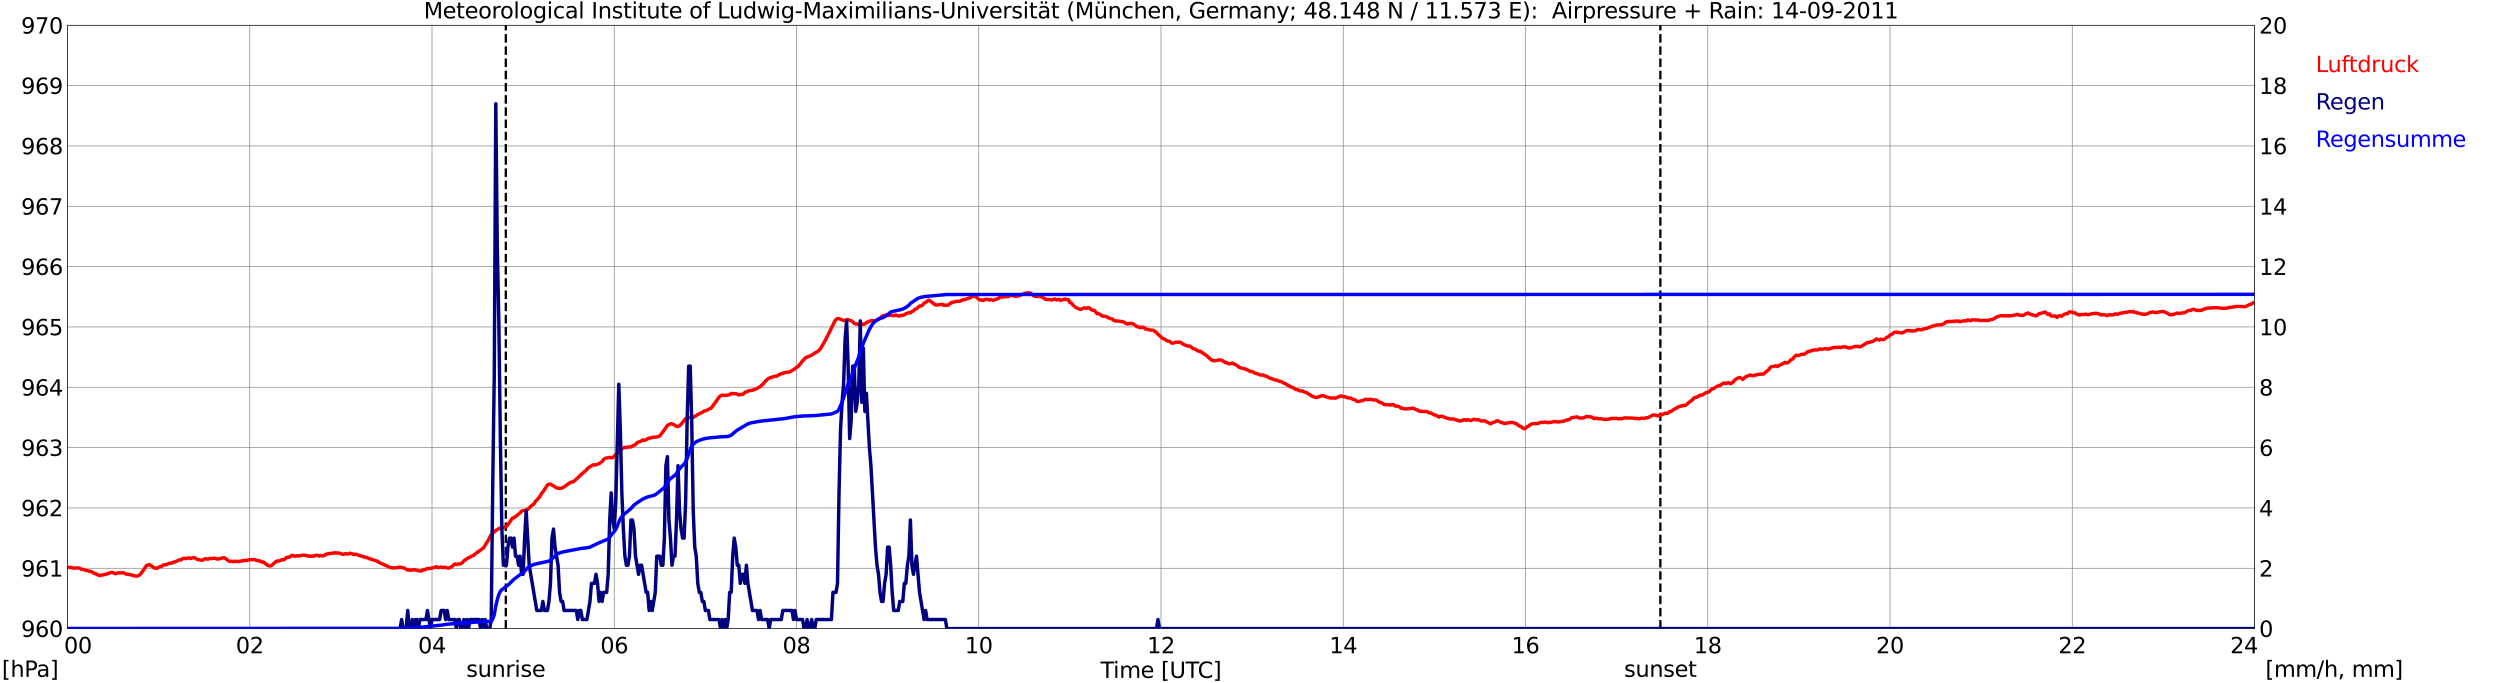 <?xml version="1.0" encoding="utf-8" standalone="no"?>
<!DOCTYPE svg PUBLIC "-//W3C//DTD SVG 1.1//EN"
  "http://www.w3.org/Graphics/SVG/1.1/DTD/svg11.dtd">
<svg xmlns:xlink="http://www.w3.org/1999/xlink" width="1085.4pt" height="296.64pt" viewBox="0 0 1085.4 296.64" xmlns="http://www.w3.org/2000/svg" version="1.1">
 <defs>
  <style type="text/css">*{stroke-linejoin: round; stroke-linecap: butt}</style>
 </defs>
 <g id="figure_1">
  <g id="patch_1">
   <path d="M 0 296.64 
L 1085.4 296.64 
L 1085.4 0 
L 0 0 
z
" style="fill: #ffffff"/>
  </g>
  <g id="axes_1">
   <g id="patch_2">
    <path d="M 29.306 272.909 
L 978.814 272.909 
L 978.814 10.976 
L 29.306 10.976 
z
" style="fill: #ffffff"/>
   </g>
   <g id="patch_3">
    <path d="M 978.814 272.909 
L 978.814 272.909 
L 978.814 10.976 
L 978.814 10.976 
z
" clip-path="url(#p5f2028cba9)" style="fill: #d3d3d3; opacity: 0.25; stroke: #d3d3d3; stroke-linejoin: miter"/>
   </g>
   <g id="matplotlib.axis_1">
    <g id="xtick_1">
     <g id="line2d_1">
      <path d="M 29.306 272.909 
L 29.306 10.976 
" clip-path="url(#p5f2028cba9)" style="fill: none; stroke: #808080; stroke-width: 0.3; stroke-linecap: square"/>
     </g>
     <g id="line2d_2"/>
     <g id="text_1">
      <!--    00 -->
      <g transform="translate(18.733 283.627) scale(0.095 -0.095)">
       <defs>
        <path id="DejaVuSans-20" transform="scale(0.016)"/>
        <path id="DejaVuSans-30" d="M 2034 4250 
Q 1547 4250 1301 3770 
Q 1056 3291 1056 2328 
Q 1056 1369 1301 889 
Q 1547 409 2034 409 
Q 2525 409 2770 889 
Q 3016 1369 3016 2328 
Q 3016 3291 2770 3770 
Q 2525 4250 2034 4250 
z
M 2034 4750 
Q 2819 4750 3233 4129 
Q 3647 3509 3647 2328 
Q 3647 1150 3233 529 
Q 2819 -91 2034 -91 
Q 1250 -91 836 529 
Q 422 1150 422 2328 
Q 422 3509 836 4129 
Q 1250 4750 2034 4750 
z
" transform="scale(0.016)"/>
       </defs>
       <use xlink:href="#DejaVuSans-20"/>
       <use xlink:href="#DejaVuSans-20" transform="translate(31.787 0)"/>
       <use xlink:href="#DejaVuSans-20" transform="translate(63.574 0)"/>
       <use xlink:href="#DejaVuSans-30" transform="translate(95.361 0)"/>
       <use xlink:href="#DejaVuSans-30" transform="translate(158.984 0)"/>
      </g>
     </g>
    </g>
    <g id="xtick_2">
     <g id="line2d_3">
      <path d="M 108.431 272.909 
L 108.431 10.976 
" clip-path="url(#p5f2028cba9)" style="fill: none; stroke: #808080; stroke-width: 0.3; stroke-linecap: square"/>
     </g>
     <g id="line2d_4"/>
     <g id="text_2">
      <!-- 02 -->
      <g transform="translate(102.387 283.627) scale(0.095 -0.095)">
       <defs>
        <path id="DejaVuSans-32" d="M 1228 531 
L 3431 531 
L 3431 0 
L 469 0 
L 469 531 
Q 828 903 1448 1529 
Q 2069 2156 2228 2338 
Q 2531 2678 2651 2914 
Q 2772 3150 2772 3378 
Q 2772 3750 2511 3984 
Q 2250 4219 1831 4219 
Q 1534 4219 1204 4116 
Q 875 4013 500 3803 
L 500 4441 
Q 881 4594 1212 4672 
Q 1544 4750 1819 4750 
Q 2544 4750 2975 4387 
Q 3406 4025 3406 3419 
Q 3406 3131 3298 2873 
Q 3191 2616 2906 2266 
Q 2828 2175 2409 1742 
Q 1991 1309 1228 531 
z
" transform="scale(0.016)"/>
       </defs>
       <use xlink:href="#DejaVuSans-30"/>
       <use xlink:href="#DejaVuSans-32" transform="translate(63.623 0)"/>
      </g>
     </g>
    </g>
    <g id="xtick_3">
     <g id="line2d_5">
      <path d="M 187.557 272.909 
L 187.557 10.976 
" clip-path="url(#p5f2028cba9)" style="fill: none; stroke: #808080; stroke-width: 0.3; stroke-linecap: square"/>
     </g>
     <g id="line2d_6"/>
     <g id="text_3">
      <!-- 04 -->
      <g transform="translate(181.513 283.627) scale(0.095 -0.095)">
       <defs>
        <path id="DejaVuSans-34" d="M 2419 4116 
L 825 1625 
L 2419 1625 
L 2419 4116 
z
M 2253 4666 
L 3047 4666 
L 3047 1625 
L 3713 1625 
L 3713 1100 
L 3047 1100 
L 3047 0 
L 2419 0 
L 2419 1100 
L 313 1100 
L 313 1709 
L 2253 4666 
z
" transform="scale(0.016)"/>
       </defs>
       <use xlink:href="#DejaVuSans-30"/>
       <use xlink:href="#DejaVuSans-34" transform="translate(63.623 0)"/>
      </g>
     </g>
    </g>
    <g id="xtick_4">
     <g id="line2d_7">
      <path d="M 266.683 272.909 
L 266.683 10.976 
" clip-path="url(#p5f2028cba9)" style="fill: none; stroke: #808080; stroke-width: 0.3; stroke-linecap: square"/>
     </g>
     <g id="line2d_8"/>
     <g id="text_4">
      <!-- 06 -->
      <g transform="translate(260.638 283.627) scale(0.095 -0.095)">
       <defs>
        <path id="DejaVuSans-36" d="M 2113 2584 
Q 1688 2584 1439 2293 
Q 1191 2003 1191 1497 
Q 1191 994 1439 701 
Q 1688 409 2113 409 
Q 2538 409 2786 701 
Q 3034 994 3034 1497 
Q 3034 2003 2786 2293 
Q 2538 2584 2113 2584 
z
M 3366 4563 
L 3366 3988 
Q 3128 4100 2886 4159 
Q 2644 4219 2406 4219 
Q 1781 4219 1451 3797 
Q 1122 3375 1075 2522 
Q 1259 2794 1537 2939 
Q 1816 3084 2150 3084 
Q 2853 3084 3261 2657 
Q 3669 2231 3669 1497 
Q 3669 778 3244 343 
Q 2819 -91 2113 -91 
Q 1303 -91 875 529 
Q 447 1150 447 2328 
Q 447 3434 972 4092 
Q 1497 4750 2381 4750 
Q 2619 4750 2861 4703 
Q 3103 4656 3366 4563 
z
" transform="scale(0.016)"/>
       </defs>
       <use xlink:href="#DejaVuSans-30"/>
       <use xlink:href="#DejaVuSans-36" transform="translate(63.623 0)"/>
      </g>
     </g>
    </g>
    <g id="xtick_5">
     <g id="line2d_9">
      <path d="M 345.808 272.909 
L 345.808 10.976 
" clip-path="url(#p5f2028cba9)" style="fill: none; stroke: #808080; stroke-width: 0.3; stroke-linecap: square"/>
     </g>
     <g id="line2d_10"/>
     <g id="text_5">
      <!-- 08 -->
      <g transform="translate(339.764 283.627) scale(0.095 -0.095)">
       <defs>
        <path id="DejaVuSans-38" d="M 2034 2216 
Q 1584 2216 1326 1975 
Q 1069 1734 1069 1313 
Q 1069 891 1326 650 
Q 1584 409 2034 409 
Q 2484 409 2743 651 
Q 3003 894 3003 1313 
Q 3003 1734 2745 1975 
Q 2488 2216 2034 2216 
z
M 1403 2484 
Q 997 2584 770 2862 
Q 544 3141 544 3541 
Q 544 4100 942 4425 
Q 1341 4750 2034 4750 
Q 2731 4750 3128 4425 
Q 3525 4100 3525 3541 
Q 3525 3141 3298 2862 
Q 3072 2584 2669 2484 
Q 3125 2378 3379 2068 
Q 3634 1759 3634 1313 
Q 3634 634 3220 271 
Q 2806 -91 2034 -91 
Q 1263 -91 848 271 
Q 434 634 434 1313 
Q 434 1759 690 2068 
Q 947 2378 1403 2484 
z
M 1172 3481 
Q 1172 3119 1398 2916 
Q 1625 2713 2034 2713 
Q 2441 2713 2670 2916 
Q 2900 3119 2900 3481 
Q 2900 3844 2670 4047 
Q 2441 4250 2034 4250 
Q 1625 4250 1398 4047 
Q 1172 3844 1172 3481 
z
" transform="scale(0.016)"/>
       </defs>
       <use xlink:href="#DejaVuSans-30"/>
       <use xlink:href="#DejaVuSans-38" transform="translate(63.623 0)"/>
      </g>
     </g>
    </g>
    <g id="xtick_6">
     <g id="line2d_11">
      <path d="M 424.934 272.909 
L 424.934 10.976 
" clip-path="url(#p5f2028cba9)" style="fill: none; stroke: #808080; stroke-width: 0.3; stroke-linecap: square"/>
     </g>
     <g id="line2d_12"/>
     <g id="text_6">
      <!-- 10 -->
      <g transform="translate(418.89 283.627) scale(0.095 -0.095)">
       <defs>
        <path id="DejaVuSans-31" d="M 794 531 
L 1825 531 
L 1825 4091 
L 703 3866 
L 703 4441 
L 1819 4666 
L 2450 4666 
L 2450 531 
L 3481 531 
L 3481 0 
L 794 0 
L 794 531 
z
" transform="scale(0.016)"/>
       </defs>
       <use xlink:href="#DejaVuSans-31"/>
       <use xlink:href="#DejaVuSans-30" transform="translate(63.623 0)"/>
      </g>
     </g>
    </g>
    <g id="xtick_7">
     <g id="line2d_13">
      <path d="M 504.06 272.909 
L 504.06 10.976 
" clip-path="url(#p5f2028cba9)" style="fill: none; stroke: #808080; stroke-width: 0.3; stroke-linecap: square"/>
     </g>
     <g id="line2d_14"/>
     <g id="text_7">
      <!-- 12 -->
      <g transform="translate(498.015 283.627) scale(0.095 -0.095)">
       <use xlink:href="#DejaVuSans-31"/>
       <use xlink:href="#DejaVuSans-32" transform="translate(63.623 0)"/>
      </g>
     </g>
    </g>
    <g id="xtick_8">
     <g id="line2d_15">
      <path d="M 583.185 272.909 
L 583.185 10.976 
" clip-path="url(#p5f2028cba9)" style="fill: none; stroke: #808080; stroke-width: 0.3; stroke-linecap: square"/>
     </g>
     <g id="line2d_16"/>
     <g id="text_8">
      <!-- 14 -->
      <g transform="translate(577.141 283.627) scale(0.095 -0.095)">
       <use xlink:href="#DejaVuSans-31"/>
       <use xlink:href="#DejaVuSans-34" transform="translate(63.623 0)"/>
      </g>
     </g>
    </g>
    <g id="xtick_9">
     <g id="line2d_17">
      <path d="M 662.311 272.909 
L 662.311 10.976 
" clip-path="url(#p5f2028cba9)" style="fill: none; stroke: #808080; stroke-width: 0.3; stroke-linecap: square"/>
     </g>
     <g id="line2d_18"/>
     <g id="text_9">
      <!-- 16 -->
      <g transform="translate(656.267 283.627) scale(0.095 -0.095)">
       <use xlink:href="#DejaVuSans-31"/>
       <use xlink:href="#DejaVuSans-36" transform="translate(63.623 0)"/>
      </g>
     </g>
    </g>
    <g id="xtick_10">
     <g id="line2d_19">
      <path d="M 741.437 272.909 
L 741.437 10.976 
" clip-path="url(#p5f2028cba9)" style="fill: none; stroke: #808080; stroke-width: 0.3; stroke-linecap: square"/>
     </g>
     <g id="line2d_20"/>
     <g id="text_10">
      <!-- 18 -->
      <g transform="translate(735.392 283.627) scale(0.095 -0.095)">
       <use xlink:href="#DejaVuSans-31"/>
       <use xlink:href="#DejaVuSans-38" transform="translate(63.623 0)"/>
      </g>
     </g>
    </g>
    <g id="xtick_11">
     <g id="line2d_21">
      <path d="M 820.562 272.909 
L 820.562 10.976 
" clip-path="url(#p5f2028cba9)" style="fill: none; stroke: #808080; stroke-width: 0.3; stroke-linecap: square"/>
     </g>
     <g id="line2d_22"/>
     <g id="text_11">
      <!-- 20 -->
      <g transform="translate(814.518 283.627) scale(0.095 -0.095)">
       <use xlink:href="#DejaVuSans-32"/>
       <use xlink:href="#DejaVuSans-30" transform="translate(63.623 0)"/>
      </g>
     </g>
    </g>
    <g id="xtick_12">
     <g id="line2d_23">
      <path d="M 899.688 272.909 
L 899.688 10.976 
" clip-path="url(#p5f2028cba9)" style="fill: none; stroke: #808080; stroke-width: 0.3; stroke-linecap: square"/>
     </g>
     <g id="line2d_24"/>
     <g id="text_12">
      <!-- 22 -->
      <g transform="translate(893.644 283.627) scale(0.095 -0.095)">
       <use xlink:href="#DejaVuSans-32"/>
       <use xlink:href="#DejaVuSans-32" transform="translate(63.623 0)"/>
      </g>
     </g>
    </g>
    <g id="xtick_13">
     <g id="line2d_25">
      <path d="M 978.814 272.909 
L 978.814 10.976 
" clip-path="url(#p5f2028cba9)" style="fill: none; stroke: #808080; stroke-width: 0.3; stroke-linecap: square"/>
     </g>
     <g id="line2d_26"/>
     <g id="text_13">
      <!-- 24    -->
      <g transform="translate(968.241 283.627) scale(0.095 -0.095)">
       <use xlink:href="#DejaVuSans-32"/>
       <use xlink:href="#DejaVuSans-34" transform="translate(63.623 0)"/>
       <use xlink:href="#DejaVuSans-20" transform="translate(127.246 0)"/>
       <use xlink:href="#DejaVuSans-20" transform="translate(159.033 0)"/>
       <use xlink:href="#DejaVuSans-20" transform="translate(190.82 0)"/>
      </g>
     </g>
    </g>
    <g id="text_14">
     <!-- Time [UTC] -->
     <g transform="translate(477.806 294.322) scale(0.095 -0.095)">
      <defs>
       <path id="DejaVuSans-54" d="M -19 4666 
L 3928 4666 
L 3928 4134 
L 2272 4134 
L 2272 0 
L 1638 0 
L 1638 4134 
L -19 4134 
L -19 4666 
z
" transform="scale(0.016)"/>
       <path id="DejaVuSans-69" d="M 603 3500 
L 1178 3500 
L 1178 0 
L 603 0 
L 603 3500 
z
M 603 4863 
L 1178 4863 
L 1178 4134 
L 603 4134 
L 603 4863 
z
" transform="scale(0.016)"/>
       <path id="DejaVuSans-6d" d="M 3328 2828 
Q 3544 3216 3844 3400 
Q 4144 3584 4550 3584 
Q 5097 3584 5394 3201 
Q 5691 2819 5691 2113 
L 5691 0 
L 5113 0 
L 5113 2094 
Q 5113 2597 4934 2840 
Q 4756 3084 4391 3084 
Q 3944 3084 3684 2787 
Q 3425 2491 3425 1978 
L 3425 0 
L 2847 0 
L 2847 2094 
Q 2847 2600 2669 2842 
Q 2491 3084 2119 3084 
Q 1678 3084 1418 2786 
Q 1159 2488 1159 1978 
L 1159 0 
L 581 0 
L 581 3500 
L 1159 3500 
L 1159 2956 
Q 1356 3278 1631 3431 
Q 1906 3584 2284 3584 
Q 2666 3584 2933 3390 
Q 3200 3197 3328 2828 
z
" transform="scale(0.016)"/>
       <path id="DejaVuSans-65" d="M 3597 1894 
L 3597 1613 
L 953 1613 
Q 991 1019 1311 708 
Q 1631 397 2203 397 
Q 2534 397 2845 478 
Q 3156 559 3463 722 
L 3463 178 
Q 3153 47 2828 -22 
Q 2503 -91 2169 -91 
Q 1331 -91 842 396 
Q 353 884 353 1716 
Q 353 2575 817 3079 
Q 1281 3584 2069 3584 
Q 2775 3584 3186 3129 
Q 3597 2675 3597 1894 
z
M 3022 2063 
Q 3016 2534 2758 2815 
Q 2500 3097 2075 3097 
Q 1594 3097 1305 2825 
Q 1016 2553 972 2059 
L 3022 2063 
z
" transform="scale(0.016)"/>
       <path id="DejaVuSans-5b" d="M 550 4863 
L 1875 4863 
L 1875 4416 
L 1125 4416 
L 1125 -397 
L 1875 -397 
L 1875 -844 
L 550 -844 
L 550 4863 
z
" transform="scale(0.016)"/>
       <path id="DejaVuSans-55" d="M 556 4666 
L 1191 4666 
L 1191 1831 
Q 1191 1081 1462 751 
Q 1734 422 2344 422 
Q 2950 422 3222 751 
Q 3494 1081 3494 1831 
L 3494 4666 
L 4128 4666 
L 4128 1753 
Q 4128 841 3676 375 
Q 3225 -91 2344 -91 
Q 1459 -91 1007 375 
Q 556 841 556 1753 
L 556 4666 
z
" transform="scale(0.016)"/>
       <path id="DejaVuSans-43" d="M 4122 4306 
L 4122 3641 
Q 3803 3938 3442 4084 
Q 3081 4231 2675 4231 
Q 1875 4231 1450 3742 
Q 1025 3253 1025 2328 
Q 1025 1406 1450 917 
Q 1875 428 2675 428 
Q 3081 428 3442 575 
Q 3803 722 4122 1019 
L 4122 359 
Q 3791 134 3420 21 
Q 3050 -91 2638 -91 
Q 1578 -91 968 557 
Q 359 1206 359 2328 
Q 359 3453 968 4101 
Q 1578 4750 2638 4750 
Q 3056 4750 3426 4639 
Q 3797 4528 4122 4306 
z
" transform="scale(0.016)"/>
       <path id="DejaVuSans-5d" d="M 1947 4863 
L 1947 -844 
L 622 -844 
L 622 -397 
L 1369 -397 
L 1369 4416 
L 622 4416 
L 622 4863 
L 1947 4863 
z
" transform="scale(0.016)"/>
      </defs>
      <use xlink:href="#DejaVuSans-54"/>
      <use xlink:href="#DejaVuSans-69" transform="translate(57.959 0)"/>
      <use xlink:href="#DejaVuSans-6d" transform="translate(85.742 0)"/>
      <use xlink:href="#DejaVuSans-65" transform="translate(183.154 0)"/>
      <use xlink:href="#DejaVuSans-20" transform="translate(244.678 0)"/>
      <use xlink:href="#DejaVuSans-5b" transform="translate(276.465 0)"/>
      <use xlink:href="#DejaVuSans-55" transform="translate(315.479 0)"/>
      <use xlink:href="#DejaVuSans-54" transform="translate(388.672 0)"/>
      <use xlink:href="#DejaVuSans-43" transform="translate(443.881 0)"/>
      <use xlink:href="#DejaVuSans-5d" transform="translate(513.705 0)"/>
     </g>
    </g>
   </g>
   <g id="matplotlib.axis_2">
    <g id="ytick_1">
     <g id="line2d_27">
      <path d="M 29.306 272.909 
L 978.814 272.909 
" clip-path="url(#p5f2028cba9)" style="fill: none; stroke: #808080; stroke-width: 0.3; stroke-linecap: square"/>
     </g>
     <g id="line2d_28"/>
     <g id="text_15">
      <!-- 960 -->
      <g transform="translate(9.173 276.518) scale(0.095 -0.095)">
       <defs>
        <path id="DejaVuSans-39" d="M 703 97 
L 703 672 
Q 941 559 1184 500 
Q 1428 441 1663 441 
Q 2288 441 2617 861 
Q 2947 1281 2994 2138 
Q 2813 1869 2534 1725 
Q 2256 1581 1919 1581 
Q 1219 1581 811 2004 
Q 403 2428 403 3163 
Q 403 3881 828 4315 
Q 1253 4750 1959 4750 
Q 2769 4750 3195 4129 
Q 3622 3509 3622 2328 
Q 3622 1225 3098 567 
Q 2575 -91 1691 -91 
Q 1453 -91 1209 -44 
Q 966 3 703 97 
z
M 1959 2075 
Q 2384 2075 2632 2365 
Q 2881 2656 2881 3163 
Q 2881 3666 2632 3958 
Q 2384 4250 1959 4250 
Q 1534 4250 1286 3958 
Q 1038 3666 1038 3163 
Q 1038 2656 1286 2365 
Q 1534 2075 1959 2075 
z
" transform="scale(0.016)"/>
       </defs>
       <use xlink:href="#DejaVuSans-39"/>
       <use xlink:href="#DejaVuSans-36" transform="translate(63.623 0)"/>
       <use xlink:href="#DejaVuSans-30" transform="translate(127.246 0)"/>
      </g>
     </g>
    </g>
    <g id="ytick_2">
     <g id="line2d_29">
      <path d="M 29.306 246.715 
L 978.814 246.715 
" clip-path="url(#p5f2028cba9)" style="fill: none; stroke: #808080; stroke-width: 0.3; stroke-linecap: square"/>
     </g>
     <g id="line2d_30"/>
     <g id="text_16">
      <!-- 961 -->
      <g transform="translate(9.173 250.325) scale(0.095 -0.095)">
       <use xlink:href="#DejaVuSans-39"/>
       <use xlink:href="#DejaVuSans-36" transform="translate(63.623 0)"/>
       <use xlink:href="#DejaVuSans-31" transform="translate(127.246 0)"/>
      </g>
     </g>
    </g>
    <g id="ytick_3">
     <g id="line2d_31">
      <path d="M 29.306 220.522 
L 978.814 220.522 
" clip-path="url(#p5f2028cba9)" style="fill: none; stroke: #808080; stroke-width: 0.3; stroke-linecap: square"/>
     </g>
     <g id="line2d_32"/>
     <g id="text_17">
      <!-- 962 -->
      <g transform="translate(9.173 224.131) scale(0.095 -0.095)">
       <use xlink:href="#DejaVuSans-39"/>
       <use xlink:href="#DejaVuSans-36" transform="translate(63.623 0)"/>
       <use xlink:href="#DejaVuSans-32" transform="translate(127.246 0)"/>
      </g>
     </g>
    </g>
    <g id="ytick_4">
     <g id="line2d_33">
      <path d="M 29.306 194.329 
L 978.814 194.329 
" clip-path="url(#p5f2028cba9)" style="fill: none; stroke: #808080; stroke-width: 0.3; stroke-linecap: square"/>
     </g>
     <g id="line2d_34"/>
     <g id="text_18">
      <!-- 963 -->
      <g transform="translate(9.173 197.938) scale(0.095 -0.095)">
       <defs>
        <path id="DejaVuSans-33" d="M 2597 2516 
Q 3050 2419 3304 2112 
Q 3559 1806 3559 1356 
Q 3559 666 3084 287 
Q 2609 -91 1734 -91 
Q 1441 -91 1130 -33 
Q 819 25 488 141 
L 488 750 
Q 750 597 1062 519 
Q 1375 441 1716 441 
Q 2309 441 2620 675 
Q 2931 909 2931 1356 
Q 2931 1769 2642 2001 
Q 2353 2234 1838 2234 
L 1294 2234 
L 1294 2753 
L 1863 2753 
Q 2328 2753 2575 2939 
Q 2822 3125 2822 3475 
Q 2822 3834 2567 4026 
Q 2313 4219 1838 4219 
Q 1578 4219 1281 4162 
Q 984 4106 628 3988 
L 628 4550 
Q 988 4650 1302 4700 
Q 1616 4750 1894 4750 
Q 2613 4750 3031 4423 
Q 3450 4097 3450 3541 
Q 3450 3153 3228 2886 
Q 3006 2619 2597 2516 
z
" transform="scale(0.016)"/>
       </defs>
       <use xlink:href="#DejaVuSans-39"/>
       <use xlink:href="#DejaVuSans-36" transform="translate(63.623 0)"/>
       <use xlink:href="#DejaVuSans-33" transform="translate(127.246 0)"/>
      </g>
     </g>
    </g>
    <g id="ytick_5">
     <g id="line2d_35">
      <path d="M 29.306 168.136 
L 978.814 168.136 
" clip-path="url(#p5f2028cba9)" style="fill: none; stroke: #808080; stroke-width: 0.3; stroke-linecap: square"/>
     </g>
     <g id="line2d_36"/>
     <g id="text_19">
      <!-- 964 -->
      <g transform="translate(9.173 171.745) scale(0.095 -0.095)">
       <use xlink:href="#DejaVuSans-39"/>
       <use xlink:href="#DejaVuSans-36" transform="translate(63.623 0)"/>
       <use xlink:href="#DejaVuSans-34" transform="translate(127.246 0)"/>
      </g>
     </g>
    </g>
    <g id="ytick_6">
     <g id="line2d_37">
      <path d="M 29.306 141.942 
L 978.814 141.942 
" clip-path="url(#p5f2028cba9)" style="fill: none; stroke: #808080; stroke-width: 0.3; stroke-linecap: square"/>
     </g>
     <g id="line2d_38"/>
     <g id="text_20">
      <!-- 965 -->
      <g transform="translate(9.173 145.551) scale(0.095 -0.095)">
       <defs>
        <path id="DejaVuSans-35" d="M 691 4666 
L 3169 4666 
L 3169 4134 
L 1269 4134 
L 1269 2991 
Q 1406 3038 1543 3061 
Q 1681 3084 1819 3084 
Q 2600 3084 3056 2656 
Q 3513 2228 3513 1497 
Q 3513 744 3044 326 
Q 2575 -91 1722 -91 
Q 1428 -91 1123 -41 
Q 819 9 494 109 
L 494 744 
Q 775 591 1075 516 
Q 1375 441 1709 441 
Q 2250 441 2565 725 
Q 2881 1009 2881 1497 
Q 2881 1984 2565 2268 
Q 2250 2553 1709 2553 
Q 1456 2553 1204 2497 
Q 953 2441 691 2322 
L 691 4666 
z
" transform="scale(0.016)"/>
       </defs>
       <use xlink:href="#DejaVuSans-39"/>
       <use xlink:href="#DejaVuSans-36" transform="translate(63.623 0)"/>
       <use xlink:href="#DejaVuSans-35" transform="translate(127.246 0)"/>
      </g>
     </g>
    </g>
    <g id="ytick_7">
     <g id="line2d_39">
      <path d="M 29.306 115.749 
L 978.814 115.749 
" clip-path="url(#p5f2028cba9)" style="fill: none; stroke: #808080; stroke-width: 0.3; stroke-linecap: square"/>
     </g>
     <g id="line2d_40"/>
     <g id="text_21">
      <!-- 966 -->
      <g transform="translate(9.173 119.358) scale(0.095 -0.095)">
       <use xlink:href="#DejaVuSans-39"/>
       <use xlink:href="#DejaVuSans-36" transform="translate(63.623 0)"/>
       <use xlink:href="#DejaVuSans-36" transform="translate(127.246 0)"/>
      </g>
     </g>
    </g>
    <g id="ytick_8">
     <g id="line2d_41">
      <path d="M 29.306 89.556 
L 978.814 89.556 
" clip-path="url(#p5f2028cba9)" style="fill: none; stroke: #808080; stroke-width: 0.3; stroke-linecap: square"/>
     </g>
     <g id="line2d_42"/>
     <g id="text_22">
      <!-- 967 -->
      <g transform="translate(9.173 93.165) scale(0.095 -0.095)">
       <defs>
        <path id="DejaVuSans-37" d="M 525 4666 
L 3525 4666 
L 3525 4397 
L 1831 0 
L 1172 0 
L 2766 4134 
L 525 4134 
L 525 4666 
z
" transform="scale(0.016)"/>
       </defs>
       <use xlink:href="#DejaVuSans-39"/>
       <use xlink:href="#DejaVuSans-36" transform="translate(63.623 0)"/>
       <use xlink:href="#DejaVuSans-37" transform="translate(127.246 0)"/>
      </g>
     </g>
    </g>
    <g id="ytick_9">
     <g id="line2d_43">
      <path d="M 29.306 63.362 
L 978.814 63.362 
" clip-path="url(#p5f2028cba9)" style="fill: none; stroke: #808080; stroke-width: 0.3; stroke-linecap: square"/>
     </g>
     <g id="line2d_44"/>
     <g id="text_23">
      <!-- 968 -->
      <g transform="translate(9.173 66.972) scale(0.095 -0.095)">
       <use xlink:href="#DejaVuSans-39"/>
       <use xlink:href="#DejaVuSans-36" transform="translate(63.623 0)"/>
       <use xlink:href="#DejaVuSans-38" transform="translate(127.246 0)"/>
      </g>
     </g>
    </g>
    <g id="ytick_10">
     <g id="line2d_45">
      <path d="M 29.306 37.169 
L 978.814 37.169 
" clip-path="url(#p5f2028cba9)" style="fill: none; stroke: #808080; stroke-width: 0.3; stroke-linecap: square"/>
     </g>
     <g id="line2d_46"/>
     <g id="text_24">
      <!-- 969 -->
      <g transform="translate(9.173 40.778) scale(0.095 -0.095)">
       <use xlink:href="#DejaVuSans-39"/>
       <use xlink:href="#DejaVuSans-36" transform="translate(63.623 0)"/>
       <use xlink:href="#DejaVuSans-39" transform="translate(127.246 0)"/>
      </g>
     </g>
    </g>
    <g id="ytick_11">
     <g id="line2d_47">
      <path d="M 29.306 10.976 
L 978.814 10.976 
" clip-path="url(#p5f2028cba9)" style="fill: none; stroke: #808080; stroke-width: 0.3; stroke-linecap: square"/>
     </g>
     <g id="line2d_48"/>
     <g id="text_25">
      <!-- 970 -->
      <g transform="translate(9.173 14.585) scale(0.095 -0.095)">
       <use xlink:href="#DejaVuSans-39"/>
       <use xlink:href="#DejaVuSans-37" transform="translate(63.623 0)"/>
       <use xlink:href="#DejaVuSans-30" transform="translate(127.246 0)"/>
      </g>
     </g>
    </g>
   </g>
   <g id="line2d_49">
    <path d="M 219.603 272.909 
L 219.603 10.976 
" clip-path="url(#p5f2028cba9)" style="fill: none; stroke-dasharray: 3.7,1.6; stroke-dashoffset: 0; stroke: #000000"/>
   </g>
   <g id="line2d_50">
    <path d="M 720.864 272.909 
L 720.864 10.976 
" clip-path="url(#p5f2028cba9)" style="fill: none; stroke-dasharray: 3.7,1.6; stroke-dashoffset: 0; stroke: #000000"/>
   </g>
   <g id="line2d_51">
    <path d="M 29.306 246.366 
L 30.625 246.349 
L 31.943 246.663 
L 33.262 246.558 
L 34.581 246.663 
L 35.24 247.082 
L 36.559 247.344 
L 37.218 247.606 
L 38.537 247.92 
L 39.856 248.287 
L 41.175 249.073 
L 41.834 249.178 
L 42.493 249.649 
L 43.153 249.859 
L 45.79 249.387 
L 47.768 248.706 
L 48.428 248.497 
L 49.087 248.601 
L 49.747 248.968 
L 50.406 249.073 
L 51.065 248.706 
L 52.384 248.759 
L 53.703 248.654 
L 54.362 249.125 
L 57.659 249.754 
L 58.319 250.016 
L 59.637 250.121 
L 60.297 249.806 
L 60.956 249.335 
L 62.275 247.501 
L 63.594 245.511 
L 64.912 245.144 
L 66.231 246.034 
L 66.89 246.558 
L 68.209 246.768 
L 68.869 246.244 
L 70.187 245.877 
L 70.847 245.353 
L 71.506 245.196 
L 72.166 245.196 
L 73.484 244.515 
L 74.144 244.568 
L 76.781 243.625 
L 77.441 243.258 
L 78.1 243.048 
L 78.759 242.996 
L 79.419 242.472 
L 80.078 242.42 
L 80.737 242.525 
L 82.056 242.158 
L 82.716 242.472 
L 84.034 242.105 
L 84.694 242.21 
L 85.353 242.734 
L 87.331 243.258 
L 87.991 243.206 
L 88.65 242.734 
L 89.309 242.577 
L 89.969 242.734 
L 90.628 242.682 
L 91.288 242.42 
L 91.947 242.525 
L 93.266 242.315 
L 93.925 242.629 
L 94.584 242.734 
L 97.222 242.105 
L 97.881 242.472 
L 99.2 243.52 
L 99.86 243.782 
L 100.519 243.625 
L 101.178 243.887 
L 101.838 243.625 
L 102.497 243.834 
L 103.156 243.677 
L 103.816 243.834 
L 104.475 243.572 
L 105.135 243.572 
L 105.794 243.258 
L 106.453 243.363 
L 109.091 242.944 
L 109.75 242.996 
L 110.41 242.891 
L 111.069 243.206 
L 113.047 243.625 
L 113.707 244.096 
L 114.366 243.939 
L 115.685 245.092 
L 116.344 245.511 
L 117.003 245.72 
L 117.663 245.668 
L 118.982 244.568 
L 119.641 243.939 
L 120.3 243.52 
L 120.96 243.572 
L 121.619 243.415 
L 122.278 242.996 
L 122.938 243.101 
L 123.597 242.839 
L 124.257 242.158 
L 124.916 241.948 
L 125.575 241.948 
L 126.235 241.372 
L 126.894 241.11 
L 127.553 241.424 
L 128.213 241.477 
L 128.872 241.267 
L 129.532 241.372 
L 130.85 241.163 
L 131.51 241.058 
L 132.829 241.058 
L 133.488 241.424 
L 134.147 241.372 
L 134.807 241.529 
L 135.466 241.372 
L 136.125 241.529 
L 136.785 241.11 
L 138.104 241.11 
L 138.763 241.424 
L 139.422 241.11 
L 140.082 241.372 
L 141.4 240.848 
L 142.06 240.481 
L 145.357 240.01 
L 146.676 240.115 
L 147.335 240.115 
L 148.654 240.639 
L 149.313 240.586 
L 149.972 240.377 
L 150.632 240.534 
L 151.291 240.534 
L 151.951 240.167 
L 153.269 240.586 
L 153.929 240.743 
L 154.588 240.639 
L 155.247 240.796 
L 155.907 241.163 
L 157.885 241.686 
L 158.544 242.001 
L 159.204 242.001 
L 159.863 242.367 
L 163.819 243.677 
L 165.138 244.463 
L 169.094 246.244 
L 170.413 246.611 
L 171.073 246.506 
L 171.732 246.558 
L 173.71 246.244 
L 175.688 246.663 
L 176.348 247.187 
L 177.007 247.449 
L 178.985 247.554 
L 179.645 247.292 
L 182.282 247.92 
L 182.941 247.92 
L 183.601 247.397 
L 184.26 247.397 
L 185.579 246.82 
L 186.238 246.925 
L 186.898 246.715 
L 187.557 246.663 
L 188.876 246.244 
L 189.535 246.034 
L 190.195 246.454 
L 191.513 246.139 
L 192.173 246.454 
L 192.832 246.244 
L 193.492 246.349 
L 194.151 246.611 
L 194.81 246.663 
L 196.129 246.034 
L 197.448 244.83 
L 198.107 245.092 
L 198.767 244.882 
L 199.426 244.882 
L 200.085 244.725 
L 200.745 244.306 
L 201.404 243.468 
L 203.382 242.158 
L 204.042 241.948 
L 204.701 241.477 
L 205.36 241.267 
L 207.339 239.696 
L 207.998 239.329 
L 208.657 238.753 
L 209.976 237.81 
L 211.954 234.562 
L 213.273 232.047 
L 215.251 230.318 
L 217.229 229.166 
L 217.889 229.218 
L 218.548 229.114 
L 219.867 228.537 
L 220.526 227.804 
L 221.845 225.866 
L 222.504 224.923 
L 223.164 224.818 
L 225.142 223.194 
L 225.801 222.67 
L 226.461 221.884 
L 229.098 221.151 
L 231.076 219.265 
L 231.736 218.898 
L 232.395 217.798 
L 234.373 215.65 
L 235.033 214.341 
L 235.692 213.607 
L 237.67 210.569 
L 238.329 210.202 
L 238.989 210.15 
L 240.308 210.988 
L 241.626 211.826 
L 242.286 211.983 
L 243.604 211.983 
L 244.264 211.774 
L 245.583 210.935 
L 246.242 210.359 
L 246.901 209.992 
L 247.561 209.469 
L 248.22 209.259 
L 248.88 209.207 
L 251.517 206.849 
L 252.176 206.063 
L 252.836 205.592 
L 253.495 204.963 
L 254.155 204.492 
L 255.473 203.077 
L 257.451 201.82 
L 258.77 201.82 
L 260.089 201.296 
L 261.408 200.406 
L 262.067 199.463 
L 262.726 198.991 
L 264.705 198.572 
L 265.364 198.782 
L 266.023 198.625 
L 267.342 197.472 
L 269.32 195.377 
L 270.639 194.434 
L 271.298 194.224 
L 271.958 194.329 
L 272.617 194.067 
L 273.936 194.067 
L 275.255 193.229 
L 275.914 193.072 
L 276.573 192.233 
L 277.233 191.867 
L 277.892 191.762 
L 279.211 190.976 
L 279.87 191.186 
L 280.53 190.924 
L 281.189 190.505 
L 281.849 190.243 
L 282.508 190.138 
L 283.167 189.876 
L 284.486 189.771 
L 285.805 189.562 
L 286.464 189.247 
L 288.442 186.628 
L 289.761 184.69 
L 291.08 184.061 
L 291.739 183.956 
L 293.717 185.056 
L 294.377 185.214 
L 295.036 184.847 
L 295.696 184.218 
L 297.674 181.756 
L 298.992 181.285 
L 300.971 181.18 
L 302.949 179.975 
L 304.927 178.98 
L 305.586 178.456 
L 306.246 178.403 
L 308.883 177.094 
L 311.521 173.374 
L 312.18 172.431 
L 312.839 171.855 
L 313.499 171.541 
L 314.818 171.645 
L 315.477 171.645 
L 316.796 171.331 
L 317.455 170.807 
L 318.774 170.964 
L 319.433 170.86 
L 320.752 171.488 
L 321.411 171.279 
L 322.73 171.122 
L 323.39 170.388 
L 325.368 169.602 
L 326.686 169.498 
L 327.346 169.131 
L 328.005 168.974 
L 329.983 167.926 
L 330.643 167.245 
L 331.302 166.774 
L 331.961 165.883 
L 333.28 164.573 
L 333.94 164.154 
L 335.258 163.735 
L 336.577 163.316 
L 337.236 163.368 
L 337.896 162.792 
L 338.555 162.635 
L 339.215 162.216 
L 341.852 161.535 
L 342.512 161.587 
L 343.171 161.325 
L 343.83 160.854 
L 345.149 160.12 
L 345.808 159.492 
L 346.468 159.125 
L 347.787 157.606 
L 348.446 156.61 
L 349.105 156.087 
L 349.765 155.301 
L 352.402 154.201 
L 353.721 153.31 
L 355.04 152.577 
L 355.699 152 
L 356.359 151.162 
L 358.337 147.652 
L 359.655 145.138 
L 360.974 142.414 
L 362.293 139.742 
L 362.952 138.694 
L 363.612 138.328 
L 364.271 138.328 
L 366.249 139.166 
L 366.909 139.061 
L 367.568 138.799 
L 368.227 138.747 
L 368.887 139.113 
L 369.546 139.271 
L 370.206 139.69 
L 370.865 140.371 
L 371.524 140.633 
L 372.184 140.633 
L 372.843 140.999 
L 373.502 141.104 
L 374.162 140.633 
L 374.821 140.79 
L 375.481 140.685 
L 376.14 140.056 
L 378.118 139.271 
L 378.777 139.166 
L 379.437 139.323 
L 380.096 139.218 
L 381.415 138.589 
L 382.074 138.118 
L 382.734 137.489 
L 383.393 137.07 
L 384.053 137.018 
L 384.712 136.704 
L 385.371 136.913 
L 386.031 136.966 
L 386.69 136.704 
L 388.009 137.123 
L 388.668 136.808 
L 389.328 136.913 
L 389.987 137.227 
L 392.624 136.704 
L 393.284 136.18 
L 394.603 135.761 
L 395.262 135.813 
L 395.921 135.289 
L 396.581 134.975 
L 397.24 134.294 
L 397.899 134.032 
L 399.218 132.879 
L 399.878 132.827 
L 400.537 132.513 
L 401.196 131.622 
L 402.515 130.836 
L 403.175 130.312 
L 403.834 130.627 
L 405.812 132.198 
L 406.471 132.46 
L 409.109 132.094 
L 409.768 132.565 
L 410.428 132.408 
L 411.087 132.565 
L 411.746 132.355 
L 412.406 131.936 
L 413.065 131.308 
L 413.725 131.36 
L 414.384 130.993 
L 415.703 130.784 
L 416.362 130.836 
L 417.022 130.679 
L 418.34 130.05 
L 419 130.05 
L 420.318 129.527 
L 420.978 129.369 
L 421.637 128.95 
L 422.297 128.688 
L 422.956 128.636 
L 423.615 128.741 
L 424.934 129.946 
L 425.593 130.26 
L 426.253 130.208 
L 426.912 130.47 
L 427.572 130.05 
L 428.231 129.946 
L 428.89 129.998 
L 429.55 130.26 
L 430.209 129.998 
L 430.869 130.312 
L 431.528 130.312 
L 432.187 129.946 
L 432.847 129.841 
L 433.506 129.579 
L 434.165 128.898 
L 434.825 128.846 
L 435.484 128.95 
L 436.803 128.741 
L 437.462 128.846 
L 438.781 128.165 
L 440.1 128.479 
L 440.759 128.636 
L 441.419 128.636 
L 442.737 128.269 
L 444.716 127.431 
L 445.375 127.379 
L 446.034 127.169 
L 446.694 127.117 
L 447.353 127.222 
L 448.012 127.693 
L 448.672 128.374 
L 449.331 128.636 
L 449.991 128.688 
L 450.65 128.584 
L 451.309 128.793 
L 451.969 128.636 
L 453.947 129.946 
L 455.266 130.05 
L 455.925 129.998 
L 456.584 130.26 
L 457.903 129.789 
L 458.563 130.155 
L 459.222 130.155 
L 459.881 129.946 
L 460.541 130.47 
L 461.2 130.155 
L 461.859 130.05 
L 462.519 129.789 
L 463.178 130.155 
L 463.838 130.05 
L 464.497 131.308 
L 465.156 131.57 
L 465.816 132.408 
L 467.134 133.56 
L 468.453 134.084 
L 469.113 134.346 
L 470.431 133.77 
L 471.091 133.718 
L 471.75 133.875 
L 472.409 133.56 
L 473.069 133.77 
L 473.728 134.399 
L 474.388 134.713 
L 475.047 134.713 
L 476.366 136.232 
L 477.025 136.232 
L 477.685 136.494 
L 478.344 137.123 
L 479.003 137.28 
L 479.663 137.28 
L 480.322 137.489 
L 481.641 138.118 
L 482.3 138.38 
L 482.96 138.485 
L 483.619 139.166 
L 484.278 139.375 
L 484.938 139.323 
L 487.575 139.69 
L 488.894 140.423 
L 489.553 140.685 
L 490.213 140.423 
L 491.532 140.475 
L 492.191 140.737 
L 493.51 141.785 
L 494.169 141.89 
L 494.828 142.257 
L 495.488 142.204 
L 496.147 141.995 
L 496.807 142.257 
L 497.466 142.938 
L 498.125 142.885 
L 498.785 143.2 
L 500.763 143.409 
L 502.082 144.352 
L 502.741 145.138 
L 503.4 145.662 
L 504.06 146.395 
L 504.719 146.867 
L 505.379 147.129 
L 506.697 147.914 
L 508.016 148.333 
L 508.675 148.962 
L 509.335 148.962 
L 510.654 148.543 
L 511.313 148.648 
L 511.972 148.491 
L 512.632 148.648 
L 513.291 149.224 
L 514.61 149.853 
L 515.929 150.324 
L 516.588 150.219 
L 517.907 151.319 
L 518.566 151.477 
L 520.544 152.524 
L 521.204 152.524 
L 521.863 153.101 
L 522.522 153.415 
L 523.182 153.991 
L 523.841 154.358 
L 525.819 156.191 
L 526.479 156.506 
L 527.138 156.663 
L 528.457 156.453 
L 529.116 156.244 
L 530.435 156.401 
L 531.754 157.239 
L 533.732 157.973 
L 535.051 157.658 
L 537.029 158.654 
L 538.348 159.649 
L 540.985 160.278 
L 542.963 161.325 
L 543.623 161.273 
L 544.941 162.059 
L 546.26 162.373 
L 546.919 162.74 
L 547.579 162.845 
L 548.238 162.792 
L 550.216 163.526 
L 550.876 163.997 
L 552.854 164.678 
L 553.513 164.992 
L 554.173 164.94 
L 554.832 165.307 
L 556.81 165.883 
L 557.47 166.407 
L 558.129 166.616 
L 558.788 167.14 
L 559.448 167.297 
L 560.107 167.874 
L 561.426 168.293 
L 562.085 168.817 
L 562.745 169.131 
L 563.404 169.183 
L 564.063 169.602 
L 564.723 169.76 
L 565.382 169.707 
L 566.701 170.336 
L 567.36 170.493 
L 568.02 171.017 
L 568.679 171.279 
L 569.338 171.855 
L 571.317 172.588 
L 571.976 172.484 
L 573.954 171.75 
L 574.613 171.75 
L 575.273 172.117 
L 576.592 172.536 
L 577.251 172.746 
L 579.889 172.85 
L 581.867 171.96 
L 582.526 171.96 
L 583.185 172.169 
L 583.845 172.222 
L 585.164 172.746 
L 586.482 172.798 
L 587.142 173.269 
L 588.46 173.689 
L 589.12 174.212 
L 589.779 174.317 
L 591.098 174.003 
L 591.757 173.898 
L 592.417 173.479 
L 593.076 173.322 
L 593.736 173.531 
L 595.054 173.322 
L 595.714 173.531 
L 597.692 173.741 
L 598.351 174.317 
L 600.329 175.155 
L 600.989 175.679 
L 602.967 175.679 
L 603.626 175.889 
L 604.945 175.627 
L 605.604 176.255 
L 606.923 176.36 
L 607.582 176.622 
L 608.242 177.198 
L 608.901 177.198 
L 609.561 177.513 
L 610.879 177.513 
L 613.517 177.198 
L 614.836 177.827 
L 615.495 178.037 
L 616.154 178.508 
L 619.451 178.718 
L 620.77 179.346 
L 621.429 179.346 
L 622.748 180.184 
L 623.408 180.237 
L 624.726 181.075 
L 625.386 180.761 
L 626.045 180.708 
L 628.683 181.704 
L 630.001 181.966 
L 630.661 181.861 
L 631.32 181.966 
L 632.639 182.489 
L 633.958 182.804 
L 634.617 182.647 
L 635.276 182.28 
L 635.936 182.228 
L 636.595 182.489 
L 637.255 182.175 
L 638.573 182.594 
L 639.892 182.018 
L 641.211 182.28 
L 641.87 182.228 
L 643.189 182.804 
L 644.508 182.647 
L 647.145 184.009 
L 647.805 183.642 
L 649.123 183.118 
L 649.783 182.751 
L 650.442 182.699 
L 651.102 183.118 
L 653.08 183.852 
L 656.377 183.38 
L 657.036 183.485 
L 657.695 183.799 
L 658.355 183.956 
L 659.674 185.004 
L 660.333 185.109 
L 660.992 185.737 
L 661.652 186.104 
L 662.311 185.947 
L 662.97 185.266 
L 663.63 185.004 
L 664.289 184.428 
L 664.949 184.113 
L 665.608 183.956 
L 667.586 183.904 
L 668.905 183.328 
L 669.564 183.432 
L 670.883 183.223 
L 671.542 183.485 
L 672.202 183.485 
L 672.861 183.328 
L 673.521 183.328 
L 674.839 183.013 
L 676.817 183.223 
L 678.136 182.909 
L 678.796 182.961 
L 679.455 182.594 
L 680.774 182.228 
L 681.433 182.175 
L 682.092 181.442 
L 684.73 180.97 
L 685.389 181.442 
L 687.368 181.494 
L 688.027 181.232 
L 688.686 180.813 
L 690.005 180.918 
L 690.664 180.97 
L 691.324 181.232 
L 691.983 181.756 
L 692.643 181.547 
L 693.302 181.599 
L 693.961 181.808 
L 694.621 181.861 
L 695.28 181.756 
L 695.939 182.018 
L 697.258 182.123 
L 697.918 181.966 
L 698.577 181.966 
L 699.236 181.704 
L 700.555 181.651 
L 701.215 181.704 
L 701.874 181.599 
L 702.533 181.861 
L 704.511 181.704 
L 705.171 181.442 
L 708.468 181.494 
L 709.786 181.651 
L 710.446 181.651 
L 711.765 181.861 
L 712.424 181.599 
L 713.083 181.547 
L 713.743 181.651 
L 715.721 181.232 
L 717.699 180.184 
L 718.358 180.132 
L 719.677 180.551 
L 720.337 180.394 
L 720.996 180.027 
L 721.655 180.027 
L 722.974 179.399 
L 723.633 179.451 
L 724.293 179.346 
L 724.952 178.665 
L 725.612 178.56 
L 726.93 177.618 
L 727.59 177.356 
L 728.909 176.517 
L 729.568 176.413 
L 730.887 175.994 
L 731.546 176.046 
L 732.205 175.732 
L 732.865 175.051 
L 734.843 173.531 
L 735.502 172.746 
L 736.162 172.484 
L 736.821 172.431 
L 738.14 171.541 
L 738.799 171.645 
L 740.777 170.441 
L 741.437 170.388 
L 742.096 169.969 
L 743.415 168.764 
L 744.074 168.712 
L 744.734 168.188 
L 746.052 167.455 
L 746.712 167.402 
L 748.031 166.459 
L 748.69 166.302 
L 749.349 166.512 
L 750.009 166.197 
L 750.668 166.197 
L 751.327 166.616 
L 751.987 166.25 
L 752.646 165.673 
L 753.306 164.835 
L 754.624 164.102 
L 755.284 163.892 
L 755.943 164.207 
L 756.602 164.73 
L 757.921 163.578 
L 759.899 162.792 
L 760.559 163.106 
L 761.218 163.106 
L 762.537 162.74 
L 764.515 162.373 
L 765.174 162.478 
L 765.834 162.268 
L 766.493 161.587 
L 767.812 160.644 
L 768.471 159.649 
L 769.131 159.177 
L 769.79 159.125 
L 771.109 158.811 
L 771.768 159.125 
L 772.428 158.601 
L 773.087 158.392 
L 773.746 157.973 
L 774.406 157.711 
L 775.065 157.292 
L 775.725 157.606 
L 776.384 157.396 
L 777.703 156.087 
L 778.362 155.877 
L 779.021 154.934 
L 779.681 154.305 
L 781 154.305 
L 782.318 153.782 
L 782.978 153.834 
L 783.637 153.624 
L 784.956 152.629 
L 785.615 152.577 
L 787.593 151.896 
L 788.912 151.948 
L 790.231 151.477 
L 790.89 151.634 
L 791.55 151.581 
L 792.209 151.372 
L 792.868 151.372 
L 793.528 151.634 
L 794.187 151.372 
L 794.847 151.319 
L 795.506 151.005 
L 796.825 150.796 
L 797.484 150.9 
L 798.143 150.743 
L 798.803 150.848 
L 799.462 150.796 
L 800.122 150.586 
L 801.44 150.638 
L 802.1 150.953 
L 802.759 151.058 
L 803.419 151.005 
L 805.397 150.429 
L 806.715 150.376 
L 807.375 150.638 
L 808.034 150.429 
L 810.672 148.753 
L 811.331 148.7 
L 813.309 148.124 
L 814.628 147.181 
L 815.947 147.652 
L 816.606 147.286 
L 817.265 147.443 
L 817.925 147.39 
L 819.244 146.447 
L 819.903 146.186 
L 820.562 145.505 
L 821.222 145.19 
L 822.541 144.247 
L 823.2 144.195 
L 825.837 144.562 
L 827.816 143.514 
L 830.453 143.671 
L 831.772 143.566 
L 832.431 143.095 
L 833.091 143.042 
L 833.75 143.2 
L 834.409 143.095 
L 835.069 142.833 
L 836.388 142.623 
L 837.047 142.309 
L 838.366 141.89 
L 839.025 141.576 
L 841.003 141.104 
L 842.981 140.999 
L 844.3 140.318 
L 844.959 139.742 
L 845.619 139.69 
L 846.278 139.48 
L 846.938 139.637 
L 847.597 139.48 
L 848.256 139.637 
L 848.916 139.323 
L 849.575 139.532 
L 850.235 139.323 
L 850.894 139.69 
L 852.213 139.375 
L 852.872 139.271 
L 853.531 139.323 
L 854.191 138.904 
L 854.85 139.009 
L 855.51 139.271 
L 856.169 138.851 
L 858.147 138.956 
L 858.806 138.851 
L 859.466 139.166 
L 863.422 139.061 
L 864.082 138.799 
L 864.741 138.747 
L 865.4 138.537 
L 866.06 138.17 
L 866.719 137.647 
L 868.697 137.07 
L 870.016 137.123 
L 870.675 137.07 
L 871.335 137.175 
L 871.994 137.07 
L 872.653 137.175 
L 874.632 136.808 
L 875.95 136.494 
L 876.61 136.808 
L 877.929 136.913 
L 878.588 136.861 
L 879.247 136.389 
L 880.566 135.865 
L 881.225 136.337 
L 883.204 136.913 
L 883.863 137.123 
L 884.522 136.913 
L 885.182 136.232 
L 886.5 135.918 
L 887.819 135.446 
L 889.138 136.546 
L 889.797 136.232 
L 890.457 137.175 
L 892.435 137.227 
L 893.094 137.856 
L 893.754 137.123 
L 894.413 137.07 
L 895.072 137.332 
L 895.732 136.756 
L 896.391 136.389 
L 897.051 136.18 
L 897.71 136.127 
L 898.369 135.446 
L 899.688 135.499 
L 900.347 135.865 
L 901.007 135.865 
L 901.666 136.442 
L 902.985 136.756 
L 903.644 136.494 
L 904.304 136.599 
L 905.622 136.389 
L 906.282 136.599 
L 906.941 136.599 
L 908.26 136.18 
L 908.919 136.18 
L 909.579 136.023 
L 910.238 136.023 
L 911.557 136.389 
L 912.216 136.756 
L 912.876 136.599 
L 914.194 136.756 
L 914.854 137.07 
L 915.513 136.704 
L 916.173 136.599 
L 916.832 136.756 
L 917.491 136.704 
L 918.151 136.337 
L 918.81 136.337 
L 919.469 136.494 
L 920.129 136.075 
L 924.745 135.289 
L 925.404 135.446 
L 926.063 135.184 
L 926.723 135.603 
L 927.382 135.656 
L 928.041 135.918 
L 928.701 135.97 
L 929.36 136.284 
L 931.338 136.494 
L 932.657 136.075 
L 933.316 135.708 
L 934.635 135.446 
L 935.954 135.761 
L 937.273 135.446 
L 939.251 135.184 
L 939.91 135.551 
L 940.57 135.761 
L 941.888 136.546 
L 942.548 136.704 
L 943.867 136.442 
L 945.185 135.918 
L 946.504 136.075 
L 947.163 135.865 
L 948.482 135.761 
L 949.801 134.975 
L 950.46 134.765 
L 951.12 134.713 
L 951.779 134.399 
L 952.438 134.294 
L 953.757 134.765 
L 955.735 134.765 
L 956.395 134.399 
L 957.714 133.979 
L 958.373 133.77 
L 962.329 133.56 
L 964.967 133.875 
L 966.945 133.77 
L 967.604 133.508 
L 968.923 133.403 
L 970.901 133.037 
L 974.857 133.141 
L 976.836 132.146 
L 977.495 131.989 
L 978.154 131.552 
L 978.154 131.552 
" clip-path="url(#p5f2028cba9)" style="fill: none; stroke: #ff0000; stroke-width: 1.5; stroke-linecap: square"/>
   </g>
   <g id="patch_4">
    <path d="M 29.306 272.909 
L 29.306 10.976 
" style="fill: none; stroke: #000000; stroke-width: 0.3; stroke-linejoin: miter; stroke-linecap: square"/>
   </g>
   <g id="patch_5">
    <path d="M 29.306 272.909 
L 978.814 272.909 
" style="fill: none; stroke: #000000; stroke-width: 0.3; stroke-linejoin: miter; stroke-linecap: square"/>
   </g>
   <g id="patch_6">
    <path d="M 29.306 10.976 
L 978.814 10.976 
" style="fill: none; stroke: #000000; stroke-width: 0.3; stroke-linejoin: miter; stroke-linecap: square"/>
   </g>
   <g id="text_26">
    <!-- sunrise -->
    <g transform="translate(202.438 293.863) scale(0.095 -0.095)">
     <defs>
      <path id="DejaVuSans-73" d="M 2834 3397 
L 2834 2853 
Q 2591 2978 2328 3040 
Q 2066 3103 1784 3103 
Q 1356 3103 1142 2972 
Q 928 2841 928 2578 
Q 928 2378 1081 2264 
Q 1234 2150 1697 2047 
L 1894 2003 
Q 2506 1872 2764 1633 
Q 3022 1394 3022 966 
Q 3022 478 2636 193 
Q 2250 -91 1575 -91 
Q 1294 -91 989 -36 
Q 684 19 347 128 
L 347 722 
Q 666 556 975 473 
Q 1284 391 1588 391 
Q 1994 391 2212 530 
Q 2431 669 2431 922 
Q 2431 1156 2273 1281 
Q 2116 1406 1581 1522 
L 1381 1569 
Q 847 1681 609 1914 
Q 372 2147 372 2553 
Q 372 3047 722 3315 
Q 1072 3584 1716 3584 
Q 2034 3584 2315 3537 
Q 2597 3491 2834 3397 
z
" transform="scale(0.016)"/>
      <path id="DejaVuSans-75" d="M 544 1381 
L 544 3500 
L 1119 3500 
L 1119 1403 
Q 1119 906 1312 657 
Q 1506 409 1894 409 
Q 2359 409 2629 706 
Q 2900 1003 2900 1516 
L 2900 3500 
L 3475 3500 
L 3475 0 
L 2900 0 
L 2900 538 
Q 2691 219 2414 64 
Q 2138 -91 1772 -91 
Q 1169 -91 856 284 
Q 544 659 544 1381 
z
M 1991 3584 
L 1991 3584 
z
" transform="scale(0.016)"/>
      <path id="DejaVuSans-6e" d="M 3513 2113 
L 3513 0 
L 2938 0 
L 2938 2094 
Q 2938 2591 2744 2837 
Q 2550 3084 2163 3084 
Q 1697 3084 1428 2787 
Q 1159 2491 1159 1978 
L 1159 0 
L 581 0 
L 581 3500 
L 1159 3500 
L 1159 2956 
Q 1366 3272 1645 3428 
Q 1925 3584 2291 3584 
Q 2894 3584 3203 3211 
Q 3513 2838 3513 2113 
z
" transform="scale(0.016)"/>
      <path id="DejaVuSans-72" d="M 2631 2963 
Q 2534 3019 2420 3045 
Q 2306 3072 2169 3072 
Q 1681 3072 1420 2755 
Q 1159 2438 1159 1844 
L 1159 0 
L 581 0 
L 581 3500 
L 1159 3500 
L 1159 2956 
Q 1341 3275 1631 3429 
Q 1922 3584 2338 3584 
Q 2397 3584 2469 3576 
Q 2541 3569 2628 3553 
L 2631 2963 
z
" transform="scale(0.016)"/>
     </defs>
     <use xlink:href="#DejaVuSans-73"/>
     <use xlink:href="#DejaVuSans-75" transform="translate(52.1 0)"/>
     <use xlink:href="#DejaVuSans-6e" transform="translate(115.479 0)"/>
     <use xlink:href="#DejaVuSans-72" transform="translate(178.857 0)"/>
     <use xlink:href="#DejaVuSans-69" transform="translate(219.971 0)"/>
     <use xlink:href="#DejaVuSans-73" transform="translate(247.754 0)"/>
     <use xlink:href="#DejaVuSans-65" transform="translate(299.854 0)"/>
    </g>
   </g>
   <g id="text_27">
    <!-- sunset -->
    <g transform="translate(705.11 293.863) scale(0.095 -0.095)">
     <defs>
      <path id="DejaVuSans-74" d="M 1172 4494 
L 1172 3500 
L 2356 3500 
L 2356 3053 
L 1172 3053 
L 1172 1153 
Q 1172 725 1289 603 
Q 1406 481 1766 481 
L 2356 481 
L 2356 0 
L 1766 0 
Q 1100 0 847 248 
Q 594 497 594 1153 
L 594 3053 
L 172 3053 
L 172 3500 
L 594 3500 
L 594 4494 
L 1172 4494 
z
" transform="scale(0.016)"/>
     </defs>
     <use xlink:href="#DejaVuSans-73"/>
     <use xlink:href="#DejaVuSans-75" transform="translate(52.1 0)"/>
     <use xlink:href="#DejaVuSans-6e" transform="translate(115.479 0)"/>
     <use xlink:href="#DejaVuSans-73" transform="translate(178.857 0)"/>
     <use xlink:href="#DejaVuSans-65" transform="translate(230.957 0)"/>
     <use xlink:href="#DejaVuSans-74" transform="translate(292.48 0)"/>
    </g>
   </g>
   <g id="text_28">
    <!-- [hPa] -->
    <g transform="translate(0.821 293.863) scale(0.095 -0.095)">
     <defs>
      <path id="DejaVuSans-68" d="M 3513 2113 
L 3513 0 
L 2938 0 
L 2938 2094 
Q 2938 2591 2744 2837 
Q 2550 3084 2163 3084 
Q 1697 3084 1428 2787 
Q 1159 2491 1159 1978 
L 1159 0 
L 581 0 
L 581 4863 
L 1159 4863 
L 1159 2956 
Q 1366 3272 1645 3428 
Q 1925 3584 2291 3584 
Q 2894 3584 3203 3211 
Q 3513 2838 3513 2113 
z
" transform="scale(0.016)"/>
      <path id="DejaVuSans-50" d="M 1259 4147 
L 1259 2394 
L 2053 2394 
Q 2494 2394 2734 2622 
Q 2975 2850 2975 3272 
Q 2975 3691 2734 3919 
Q 2494 4147 2053 4147 
L 1259 4147 
z
M 628 4666 
L 2053 4666 
Q 2838 4666 3239 4311 
Q 3641 3956 3641 3272 
Q 3641 2581 3239 2228 
Q 2838 1875 2053 1875 
L 1259 1875 
L 1259 0 
L 628 0 
L 628 4666 
z
" transform="scale(0.016)"/>
      <path id="DejaVuSans-61" d="M 2194 1759 
Q 1497 1759 1228 1600 
Q 959 1441 959 1056 
Q 959 750 1161 570 
Q 1363 391 1709 391 
Q 2188 391 2477 730 
Q 2766 1069 2766 1631 
L 2766 1759 
L 2194 1759 
z
M 3341 1997 
L 3341 0 
L 2766 0 
L 2766 531 
Q 2569 213 2275 61 
Q 1981 -91 1556 -91 
Q 1019 -91 701 211 
Q 384 513 384 1019 
Q 384 1609 779 1909 
Q 1175 2209 1959 2209 
L 2766 2209 
L 2766 2266 
Q 2766 2663 2505 2880 
Q 2244 3097 1772 3097 
Q 1472 3097 1187 3025 
Q 903 2953 641 2809 
L 641 3341 
Q 956 3463 1253 3523 
Q 1550 3584 1831 3584 
Q 2591 3584 2966 3190 
Q 3341 2797 3341 1997 
z
" transform="scale(0.016)"/>
     </defs>
     <use xlink:href="#DejaVuSans-5b"/>
     <use xlink:href="#DejaVuSans-68" transform="translate(39.014 0)"/>
     <use xlink:href="#DejaVuSans-50" transform="translate(102.393 0)"/>
     <use xlink:href="#DejaVuSans-61" transform="translate(158.195 0)"/>
     <use xlink:href="#DejaVuSans-5d" transform="translate(219.475 0)"/>
    </g>
   </g>
   <g id="text_29">
    <!-- Luftdruck -->
    <g style="fill: #ff0000" transform="translate(1005.4 31.291) scale(0.095 -0.095)">
     <defs>
      <path id="DejaVuSans-4c" d="M 628 4666 
L 1259 4666 
L 1259 531 
L 3531 531 
L 3531 0 
L 628 0 
L 628 4666 
z
" transform="scale(0.016)"/>
      <path id="DejaVuSans-66" d="M 2375 4863 
L 2375 4384 
L 1825 4384 
Q 1516 4384 1395 4259 
Q 1275 4134 1275 3809 
L 1275 3500 
L 2222 3500 
L 2222 3053 
L 1275 3053 
L 1275 0 
L 697 0 
L 697 3053 
L 147 3053 
L 147 3500 
L 697 3500 
L 697 3744 
Q 697 4328 969 4595 
Q 1241 4863 1831 4863 
L 2375 4863 
z
" transform="scale(0.016)"/>
      <path id="DejaVuSans-64" d="M 2906 2969 
L 2906 4863 
L 3481 4863 
L 3481 0 
L 2906 0 
L 2906 525 
Q 2725 213 2448 61 
Q 2172 -91 1784 -91 
Q 1150 -91 751 415 
Q 353 922 353 1747 
Q 353 2572 751 3078 
Q 1150 3584 1784 3584 
Q 2172 3584 2448 3432 
Q 2725 3281 2906 2969 
z
M 947 1747 
Q 947 1113 1208 752 
Q 1469 391 1925 391 
Q 2381 391 2643 752 
Q 2906 1113 2906 1747 
Q 2906 2381 2643 2742 
Q 2381 3103 1925 3103 
Q 1469 3103 1208 2742 
Q 947 2381 947 1747 
z
" transform="scale(0.016)"/>
      <path id="DejaVuSans-63" d="M 3122 3366 
L 3122 2828 
Q 2878 2963 2633 3030 
Q 2388 3097 2138 3097 
Q 1578 3097 1268 2742 
Q 959 2388 959 1747 
Q 959 1106 1268 751 
Q 1578 397 2138 397 
Q 2388 397 2633 464 
Q 2878 531 3122 666 
L 3122 134 
Q 2881 22 2623 -34 
Q 2366 -91 2075 -91 
Q 1284 -91 818 406 
Q 353 903 353 1747 
Q 353 2603 823 3093 
Q 1294 3584 2113 3584 
Q 2378 3584 2631 3529 
Q 2884 3475 3122 3366 
z
" transform="scale(0.016)"/>
      <path id="DejaVuSans-6b" d="M 581 4863 
L 1159 4863 
L 1159 1991 
L 2875 3500 
L 3609 3500 
L 1753 1863 
L 3688 0 
L 2938 0 
L 1159 1709 
L 1159 0 
L 581 0 
L 581 4863 
z
" transform="scale(0.016)"/>
     </defs>
     <use xlink:href="#DejaVuSans-4c"/>
     <use xlink:href="#DejaVuSans-75" transform="translate(53.963 0)"/>
     <use xlink:href="#DejaVuSans-66" transform="translate(117.342 0)"/>
     <use xlink:href="#DejaVuSans-74" transform="translate(150.797 0)"/>
     <use xlink:href="#DejaVuSans-64" transform="translate(190.006 0)"/>
     <use xlink:href="#DejaVuSans-72" transform="translate(253.482 0)"/>
     <use xlink:href="#DejaVuSans-75" transform="translate(294.596 0)"/>
     <use xlink:href="#DejaVuSans-63" transform="translate(357.975 0)"/>
     <use xlink:href="#DejaVuSans-6b" transform="translate(412.955 0)"/>
    </g>
   </g>
   <g id="text_30">
    <!-- Regen -->
    <g style="fill: #000080" transform="translate(1005.4 47.531) scale(0.095 -0.095)">
     <defs>
      <path id="DejaVuSans-52" d="M 2841 2188 
Q 3044 2119 3236 1894 
Q 3428 1669 3622 1275 
L 4263 0 
L 3584 0 
L 2988 1197 
Q 2756 1666 2539 1819 
Q 2322 1972 1947 1972 
L 1259 1972 
L 1259 0 
L 628 0 
L 628 4666 
L 2053 4666 
Q 2853 4666 3247 4331 
Q 3641 3997 3641 3322 
Q 3641 2881 3436 2590 
Q 3231 2300 2841 2188 
z
M 1259 4147 
L 1259 2491 
L 2053 2491 
Q 2509 2491 2742 2702 
Q 2975 2913 2975 3322 
Q 2975 3731 2742 3939 
Q 2509 4147 2053 4147 
L 1259 4147 
z
" transform="scale(0.016)"/>
      <path id="DejaVuSans-67" d="M 2906 1791 
Q 2906 2416 2648 2759 
Q 2391 3103 1925 3103 
Q 1463 3103 1205 2759 
Q 947 2416 947 1791 
Q 947 1169 1205 825 
Q 1463 481 1925 481 
Q 2391 481 2648 825 
Q 2906 1169 2906 1791 
z
M 3481 434 
Q 3481 -459 3084 -895 
Q 2688 -1331 1869 -1331 
Q 1566 -1331 1297 -1286 
Q 1028 -1241 775 -1147 
L 775 -588 
Q 1028 -725 1275 -790 
Q 1522 -856 1778 -856 
Q 2344 -856 2625 -561 
Q 2906 -266 2906 331 
L 2906 616 
Q 2728 306 2450 153 
Q 2172 0 1784 0 
Q 1141 0 747 490 
Q 353 981 353 1791 
Q 353 2603 747 3093 
Q 1141 3584 1784 3584 
Q 2172 3584 2450 3431 
Q 2728 3278 2906 2969 
L 2906 3500 
L 3481 3500 
L 3481 434 
z
" transform="scale(0.016)"/>
     </defs>
     <use xlink:href="#DejaVuSans-52"/>
     <use xlink:href="#DejaVuSans-65" transform="translate(64.982 0)"/>
     <use xlink:href="#DejaVuSans-67" transform="translate(126.506 0)"/>
     <use xlink:href="#DejaVuSans-65" transform="translate(189.982 0)"/>
     <use xlink:href="#DejaVuSans-6e" transform="translate(251.506 0)"/>
    </g>
   </g>
   <g id="text_31">
    <!-- Regensumme -->
    <g style="fill: #0000ff" transform="translate(1005.4 63.771) scale(0.095 -0.095)">
     <use xlink:href="#DejaVuSans-52"/>
     <use xlink:href="#DejaVuSans-65" transform="translate(64.982 0)"/>
     <use xlink:href="#DejaVuSans-67" transform="translate(126.506 0)"/>
     <use xlink:href="#DejaVuSans-65" transform="translate(189.982 0)"/>
     <use xlink:href="#DejaVuSans-6e" transform="translate(251.506 0)"/>
     <use xlink:href="#DejaVuSans-73" transform="translate(314.885 0)"/>
     <use xlink:href="#DejaVuSans-75" transform="translate(366.984 0)"/>
     <use xlink:href="#DejaVuSans-6d" transform="translate(430.363 0)"/>
     <use xlink:href="#DejaVuSans-6d" transform="translate(527.775 0)"/>
     <use xlink:href="#DejaVuSans-65" transform="translate(625.188 0)"/>
    </g>
   </g>
   <g id="text_32">
    <!-- Meteorological Institute of Ludwig-Maximilians-Universität (München, Germany; 48.148 N / 11.573 E):  Airpressure + Rain: 14-09-2011 -->
    <g transform="translate(183.991 7.976) scale(0.095 -0.095)">
     <defs>
      <path id="DejaVuSans-4d" d="M 628 4666 
L 1569 4666 
L 2759 1491 
L 3956 4666 
L 4897 4666 
L 4897 0 
L 4281 0 
L 4281 4097 
L 3078 897 
L 2444 897 
L 1241 4097 
L 1241 0 
L 628 0 
L 628 4666 
z
" transform="scale(0.016)"/>
      <path id="DejaVuSans-6f" d="M 1959 3097 
Q 1497 3097 1228 2736 
Q 959 2375 959 1747 
Q 959 1119 1226 758 
Q 1494 397 1959 397 
Q 2419 397 2687 759 
Q 2956 1122 2956 1747 
Q 2956 2369 2687 2733 
Q 2419 3097 1959 3097 
z
M 1959 3584 
Q 2709 3584 3137 3096 
Q 3566 2609 3566 1747 
Q 3566 888 3137 398 
Q 2709 -91 1959 -91 
Q 1206 -91 779 398 
Q 353 888 353 1747 
Q 353 2609 779 3096 
Q 1206 3584 1959 3584 
z
" transform="scale(0.016)"/>
      <path id="DejaVuSans-6c" d="M 603 4863 
L 1178 4863 
L 1178 0 
L 603 0 
L 603 4863 
z
" transform="scale(0.016)"/>
      <path id="DejaVuSans-49" d="M 628 4666 
L 1259 4666 
L 1259 0 
L 628 0 
L 628 4666 
z
" transform="scale(0.016)"/>
      <path id="DejaVuSans-77" d="M 269 3500 
L 844 3500 
L 1563 769 
L 2278 3500 
L 2956 3500 
L 3675 769 
L 4391 3500 
L 4966 3500 
L 4050 0 
L 3372 0 
L 2619 2869 
L 1863 0 
L 1184 0 
L 269 3500 
z
" transform="scale(0.016)"/>
      <path id="DejaVuSans-2d" d="M 313 2009 
L 1997 2009 
L 1997 1497 
L 313 1497 
L 313 2009 
z
" transform="scale(0.016)"/>
      <path id="DejaVuSans-78" d="M 3513 3500 
L 2247 1797 
L 3578 0 
L 2900 0 
L 1881 1375 
L 863 0 
L 184 0 
L 1544 1831 
L 300 3500 
L 978 3500 
L 1906 2253 
L 2834 3500 
L 3513 3500 
z
" transform="scale(0.016)"/>
      <path id="DejaVuSans-76" d="M 191 3500 
L 800 3500 
L 1894 563 
L 2988 3500 
L 3597 3500 
L 2284 0 
L 1503 0 
L 191 3500 
z
" transform="scale(0.016)"/>
      <path id="DejaVuSans-e4" d="M 2194 1759 
Q 1497 1759 1228 1600 
Q 959 1441 959 1056 
Q 959 750 1161 570 
Q 1363 391 1709 391 
Q 2188 391 2477 730 
Q 2766 1069 2766 1631 
L 2766 1759 
L 2194 1759 
z
M 3341 1997 
L 3341 0 
L 2766 0 
L 2766 531 
Q 2569 213 2275 61 
Q 1981 -91 1556 -91 
Q 1019 -91 701 211 
Q 384 513 384 1019 
Q 384 1609 779 1909 
Q 1175 2209 1959 2209 
L 2766 2209 
L 2766 2266 
Q 2766 2663 2505 2880 
Q 2244 3097 1772 3097 
Q 1472 3097 1187 3025 
Q 903 2953 641 2809 
L 641 3341 
Q 956 3463 1253 3523 
Q 1550 3584 1831 3584 
Q 2591 3584 2966 3190 
Q 3341 2797 3341 1997 
z
M 2150 4850 
L 2784 4850 
L 2784 4219 
L 2150 4219 
L 2150 4850 
z
M 928 4850 
L 1562 4850 
L 1562 4219 
L 928 4219 
L 928 4850 
z
" transform="scale(0.016)"/>
      <path id="DejaVuSans-28" d="M 1984 4856 
Q 1566 4138 1362 3434 
Q 1159 2731 1159 2009 
Q 1159 1288 1364 580 
Q 1569 -128 1984 -844 
L 1484 -844 
Q 1016 -109 783 600 
Q 550 1309 550 2009 
Q 550 2706 781 3412 
Q 1013 4119 1484 4856 
L 1984 4856 
z
" transform="scale(0.016)"/>
      <path id="DejaVuSans-fc" d="M 544 1381 
L 544 3500 
L 1119 3500 
L 1119 1403 
Q 1119 906 1312 657 
Q 1506 409 1894 409 
Q 2359 409 2629 706 
Q 2900 1003 2900 1516 
L 2900 3500 
L 3475 3500 
L 3475 0 
L 2900 0 
L 2900 538 
Q 2691 219 2414 64 
Q 2138 -91 1772 -91 
Q 1169 -91 856 284 
Q 544 659 544 1381 
z
M 1991 3584 
L 1991 3584 
z
M 2278 4850 
L 2912 4850 
L 2912 4219 
L 2278 4219 
L 2278 4850 
z
M 1056 4850 
L 1690 4850 
L 1690 4219 
L 1056 4219 
L 1056 4850 
z
" transform="scale(0.016)"/>
      <path id="DejaVuSans-2c" d="M 750 794 
L 1409 794 
L 1409 256 
L 897 -744 
L 494 -744 
L 750 256 
L 750 794 
z
" transform="scale(0.016)"/>
      <path id="DejaVuSans-47" d="M 3809 666 
L 3809 1919 
L 2778 1919 
L 2778 2438 
L 4434 2438 
L 4434 434 
Q 4069 175 3628 42 
Q 3188 -91 2688 -91 
Q 1594 -91 976 548 
Q 359 1188 359 2328 
Q 359 3472 976 4111 
Q 1594 4750 2688 4750 
Q 3144 4750 3555 4637 
Q 3966 4525 4313 4306 
L 4313 3634 
Q 3963 3931 3569 4081 
Q 3175 4231 2741 4231 
Q 1884 4231 1454 3753 
Q 1025 3275 1025 2328 
Q 1025 1384 1454 906 
Q 1884 428 2741 428 
Q 3075 428 3337 486 
Q 3600 544 3809 666 
z
" transform="scale(0.016)"/>
      <path id="DejaVuSans-79" d="M 2059 -325 
Q 1816 -950 1584 -1140 
Q 1353 -1331 966 -1331 
L 506 -1331 
L 506 -850 
L 844 -850 
Q 1081 -850 1212 -737 
Q 1344 -625 1503 -206 
L 1606 56 
L 191 3500 
L 800 3500 
L 1894 763 
L 2988 3500 
L 3597 3500 
L 2059 -325 
z
" transform="scale(0.016)"/>
      <path id="DejaVuSans-3b" d="M 750 3309 
L 1409 3309 
L 1409 2516 
L 750 2516 
L 750 3309 
z
M 750 794 
L 1409 794 
L 1409 256 
L 897 -744 
L 494 -744 
L 750 256 
L 750 794 
z
" transform="scale(0.016)"/>
      <path id="DejaVuSans-2e" d="M 684 794 
L 1344 794 
L 1344 0 
L 684 0 
L 684 794 
z
" transform="scale(0.016)"/>
      <path id="DejaVuSans-4e" d="M 628 4666 
L 1478 4666 
L 3547 763 
L 3547 4666 
L 4159 4666 
L 4159 0 
L 3309 0 
L 1241 3903 
L 1241 0 
L 628 0 
L 628 4666 
z
" transform="scale(0.016)"/>
      <path id="DejaVuSans-2f" d="M 1625 4666 
L 2156 4666 
L 531 -594 
L 0 -594 
L 1625 4666 
z
" transform="scale(0.016)"/>
      <path id="DejaVuSans-45" d="M 628 4666 
L 3578 4666 
L 3578 4134 
L 1259 4134 
L 1259 2753 
L 3481 2753 
L 3481 2222 
L 1259 2222 
L 1259 531 
L 3634 531 
L 3634 0 
L 628 0 
L 628 4666 
z
" transform="scale(0.016)"/>
      <path id="DejaVuSans-29" d="M 513 4856 
L 1013 4856 
Q 1481 4119 1714 3412 
Q 1947 2706 1947 2009 
Q 1947 1309 1714 600 
Q 1481 -109 1013 -844 
L 513 -844 
Q 928 -128 1133 580 
Q 1338 1288 1338 2009 
Q 1338 2731 1133 3434 
Q 928 4138 513 4856 
z
" transform="scale(0.016)"/>
      <path id="DejaVuSans-3a" d="M 750 794 
L 1409 794 
L 1409 0 
L 750 0 
L 750 794 
z
M 750 3309 
L 1409 3309 
L 1409 2516 
L 750 2516 
L 750 3309 
z
" transform="scale(0.016)"/>
      <path id="DejaVuSans-41" d="M 2188 4044 
L 1331 1722 
L 3047 1722 
L 2188 4044 
z
M 1831 4666 
L 2547 4666 
L 4325 0 
L 3669 0 
L 3244 1197 
L 1141 1197 
L 716 0 
L 50 0 
L 1831 4666 
z
" transform="scale(0.016)"/>
      <path id="DejaVuSans-70" d="M 1159 525 
L 1159 -1331 
L 581 -1331 
L 581 3500 
L 1159 3500 
L 1159 2969 
Q 1341 3281 1617 3432 
Q 1894 3584 2278 3584 
Q 2916 3584 3314 3078 
Q 3713 2572 3713 1747 
Q 3713 922 3314 415 
Q 2916 -91 2278 -91 
Q 1894 -91 1617 61 
Q 1341 213 1159 525 
z
M 3116 1747 
Q 3116 2381 2855 2742 
Q 2594 3103 2138 3103 
Q 1681 3103 1420 2742 
Q 1159 2381 1159 1747 
Q 1159 1113 1420 752 
Q 1681 391 2138 391 
Q 2594 391 2855 752 
Q 3116 1113 3116 1747 
z
" transform="scale(0.016)"/>
      <path id="DejaVuSans-2b" d="M 2944 4013 
L 2944 2272 
L 4684 2272 
L 4684 1741 
L 2944 1741 
L 2944 0 
L 2419 0 
L 2419 1741 
L 678 1741 
L 678 2272 
L 2419 2272 
L 2419 4013 
L 2944 4013 
z
" transform="scale(0.016)"/>
     </defs>
     <use xlink:href="#DejaVuSans-4d"/>
     <use xlink:href="#DejaVuSans-65" transform="translate(86.279 0)"/>
     <use xlink:href="#DejaVuSans-74" transform="translate(147.803 0)"/>
     <use xlink:href="#DejaVuSans-65" transform="translate(187.012 0)"/>
     <use xlink:href="#DejaVuSans-6f" transform="translate(248.535 0)"/>
     <use xlink:href="#DejaVuSans-72" transform="translate(309.717 0)"/>
     <use xlink:href="#DejaVuSans-6f" transform="translate(348.58 0)"/>
     <use xlink:href="#DejaVuSans-6c" transform="translate(409.762 0)"/>
     <use xlink:href="#DejaVuSans-6f" transform="translate(437.545 0)"/>
     <use xlink:href="#DejaVuSans-67" transform="translate(498.727 0)"/>
     <use xlink:href="#DejaVuSans-69" transform="translate(562.203 0)"/>
     <use xlink:href="#DejaVuSans-63" transform="translate(589.986 0)"/>
     <use xlink:href="#DejaVuSans-61" transform="translate(644.967 0)"/>
     <use xlink:href="#DejaVuSans-6c" transform="translate(706.246 0)"/>
     <use xlink:href="#DejaVuSans-20" transform="translate(734.029 0)"/>
     <use xlink:href="#DejaVuSans-49" transform="translate(765.816 0)"/>
     <use xlink:href="#DejaVuSans-6e" transform="translate(795.309 0)"/>
     <use xlink:href="#DejaVuSans-73" transform="translate(858.688 0)"/>
     <use xlink:href="#DejaVuSans-74" transform="translate(910.787 0)"/>
     <use xlink:href="#DejaVuSans-69" transform="translate(949.996 0)"/>
     <use xlink:href="#DejaVuSans-74" transform="translate(977.779 0)"/>
     <use xlink:href="#DejaVuSans-75" transform="translate(1016.988 0)"/>
     <use xlink:href="#DejaVuSans-74" transform="translate(1080.367 0)"/>
     <use xlink:href="#DejaVuSans-65" transform="translate(1119.576 0)"/>
     <use xlink:href="#DejaVuSans-20" transform="translate(1181.1 0)"/>
     <use xlink:href="#DejaVuSans-6f" transform="translate(1212.887 0)"/>
     <use xlink:href="#DejaVuSans-66" transform="translate(1274.068 0)"/>
     <use xlink:href="#DejaVuSans-20" transform="translate(1309.273 0)"/>
     <use xlink:href="#DejaVuSans-4c" transform="translate(1341.061 0)"/>
     <use xlink:href="#DejaVuSans-75" transform="translate(1395.023 0)"/>
     <use xlink:href="#DejaVuSans-64" transform="translate(1458.402 0)"/>
     <use xlink:href="#DejaVuSans-77" transform="translate(1521.879 0)"/>
     <use xlink:href="#DejaVuSans-69" transform="translate(1603.666 0)"/>
     <use xlink:href="#DejaVuSans-67" transform="translate(1631.449 0)"/>
     <use xlink:href="#DejaVuSans-2d" transform="translate(1694.926 0)"/>
     <use xlink:href="#DejaVuSans-4d" transform="translate(1731.01 0)"/>
     <use xlink:href="#DejaVuSans-61" transform="translate(1817.289 0)"/>
     <use xlink:href="#DejaVuSans-78" transform="translate(1878.568 0)"/>
     <use xlink:href="#DejaVuSans-69" transform="translate(1937.748 0)"/>
     <use xlink:href="#DejaVuSans-6d" transform="translate(1965.531 0)"/>
     <use xlink:href="#DejaVuSans-69" transform="translate(2062.943 0)"/>
     <use xlink:href="#DejaVuSans-6c" transform="translate(2090.727 0)"/>
     <use xlink:href="#DejaVuSans-69" transform="translate(2118.51 0)"/>
     <use xlink:href="#DejaVuSans-61" transform="translate(2146.293 0)"/>
     <use xlink:href="#DejaVuSans-6e" transform="translate(2207.572 0)"/>
     <use xlink:href="#DejaVuSans-73" transform="translate(2270.951 0)"/>
     <use xlink:href="#DejaVuSans-2d" transform="translate(2323.051 0)"/>
     <use xlink:href="#DejaVuSans-55" transform="translate(2359.135 0)"/>
     <use xlink:href="#DejaVuSans-6e" transform="translate(2432.328 0)"/>
     <use xlink:href="#DejaVuSans-69" transform="translate(2495.707 0)"/>
     <use xlink:href="#DejaVuSans-76" transform="translate(2523.49 0)"/>
     <use xlink:href="#DejaVuSans-65" transform="translate(2582.67 0)"/>
     <use xlink:href="#DejaVuSans-72" transform="translate(2644.193 0)"/>
     <use xlink:href="#DejaVuSans-73" transform="translate(2685.307 0)"/>
     <use xlink:href="#DejaVuSans-69" transform="translate(2737.406 0)"/>
     <use xlink:href="#DejaVuSans-74" transform="translate(2765.189 0)"/>
     <use xlink:href="#DejaVuSans-e4" transform="translate(2804.398 0)"/>
     <use xlink:href="#DejaVuSans-74" transform="translate(2865.678 0)"/>
     <use xlink:href="#DejaVuSans-20" transform="translate(2904.887 0)"/>
     <use xlink:href="#DejaVuSans-28" transform="translate(2936.674 0)"/>
     <use xlink:href="#DejaVuSans-4d" transform="translate(2975.688 0)"/>
     <use xlink:href="#DejaVuSans-fc" transform="translate(3061.967 0)"/>
     <use xlink:href="#DejaVuSans-6e" transform="translate(3125.346 0)"/>
     <use xlink:href="#DejaVuSans-63" transform="translate(3188.725 0)"/>
     <use xlink:href="#DejaVuSans-68" transform="translate(3243.705 0)"/>
     <use xlink:href="#DejaVuSans-65" transform="translate(3307.084 0)"/>
     <use xlink:href="#DejaVuSans-6e" transform="translate(3368.607 0)"/>
     <use xlink:href="#DejaVuSans-2c" transform="translate(3431.986 0)"/>
     <use xlink:href="#DejaVuSans-20" transform="translate(3463.773 0)"/>
     <use xlink:href="#DejaVuSans-47" transform="translate(3495.561 0)"/>
     <use xlink:href="#DejaVuSans-65" transform="translate(3573.051 0)"/>
     <use xlink:href="#DejaVuSans-72" transform="translate(3634.574 0)"/>
     <use xlink:href="#DejaVuSans-6d" transform="translate(3673.938 0)"/>
     <use xlink:href="#DejaVuSans-61" transform="translate(3771.35 0)"/>
     <use xlink:href="#DejaVuSans-6e" transform="translate(3832.629 0)"/>
     <use xlink:href="#DejaVuSans-79" transform="translate(3896.008 0)"/>
     <use xlink:href="#DejaVuSans-3b" transform="translate(3955.188 0)"/>
     <use xlink:href="#DejaVuSans-20" transform="translate(3988.879 0)"/>
     <use xlink:href="#DejaVuSans-34" transform="translate(4020.666 0)"/>
     <use xlink:href="#DejaVuSans-38" transform="translate(4084.289 0)"/>
     <use xlink:href="#DejaVuSans-2e" transform="translate(4147.912 0)"/>
     <use xlink:href="#DejaVuSans-31" transform="translate(4179.699 0)"/>
     <use xlink:href="#DejaVuSans-34" transform="translate(4243.322 0)"/>
     <use xlink:href="#DejaVuSans-38" transform="translate(4306.945 0)"/>
     <use xlink:href="#DejaVuSans-20" transform="translate(4370.568 0)"/>
     <use xlink:href="#DejaVuSans-4e" transform="translate(4402.355 0)"/>
     <use xlink:href="#DejaVuSans-20" transform="translate(4477.16 0)"/>
     <use xlink:href="#DejaVuSans-2f" transform="translate(4508.947 0)"/>
     <use xlink:href="#DejaVuSans-20" transform="translate(4542.639 0)"/>
     <use xlink:href="#DejaVuSans-31" transform="translate(4574.426 0)"/>
     <use xlink:href="#DejaVuSans-31" transform="translate(4638.049 0)"/>
     <use xlink:href="#DejaVuSans-2e" transform="translate(4701.672 0)"/>
     <use xlink:href="#DejaVuSans-35" transform="translate(4733.459 0)"/>
     <use xlink:href="#DejaVuSans-37" transform="translate(4797.082 0)"/>
     <use xlink:href="#DejaVuSans-33" transform="translate(4860.705 0)"/>
     <use xlink:href="#DejaVuSans-20" transform="translate(4924.328 0)"/>
     <use xlink:href="#DejaVuSans-45" transform="translate(4956.115 0)"/>
     <use xlink:href="#DejaVuSans-29" transform="translate(5019.299 0)"/>
     <use xlink:href="#DejaVuSans-3a" transform="translate(5058.312 0)"/>
     <use xlink:href="#DejaVuSans-20" transform="translate(5092.004 0)"/>
     <use xlink:href="#DejaVuSans-20" transform="translate(5123.791 0)"/>
     <use xlink:href="#DejaVuSans-41" transform="translate(5155.578 0)"/>
     <use xlink:href="#DejaVuSans-69" transform="translate(5223.986 0)"/>
     <use xlink:href="#DejaVuSans-72" transform="translate(5251.77 0)"/>
     <use xlink:href="#DejaVuSans-70" transform="translate(5292.883 0)"/>
     <use xlink:href="#DejaVuSans-72" transform="translate(5356.359 0)"/>
     <use xlink:href="#DejaVuSans-65" transform="translate(5395.223 0)"/>
     <use xlink:href="#DejaVuSans-73" transform="translate(5456.746 0)"/>
     <use xlink:href="#DejaVuSans-73" transform="translate(5508.846 0)"/>
     <use xlink:href="#DejaVuSans-75" transform="translate(5560.945 0)"/>
     <use xlink:href="#DejaVuSans-72" transform="translate(5624.324 0)"/>
     <use xlink:href="#DejaVuSans-65" transform="translate(5663.188 0)"/>
     <use xlink:href="#DejaVuSans-20" transform="translate(5724.711 0)"/>
     <use xlink:href="#DejaVuSans-2b" transform="translate(5756.498 0)"/>
     <use xlink:href="#DejaVuSans-20" transform="translate(5840.287 0)"/>
     <use xlink:href="#DejaVuSans-52" transform="translate(5872.074 0)"/>
     <use xlink:href="#DejaVuSans-61" transform="translate(5939.307 0)"/>
     <use xlink:href="#DejaVuSans-69" transform="translate(6000.586 0)"/>
     <use xlink:href="#DejaVuSans-6e" transform="translate(6028.369 0)"/>
     <use xlink:href="#DejaVuSans-3a" transform="translate(6091.748 0)"/>
     <use xlink:href="#DejaVuSans-20" transform="translate(6125.439 0)"/>
     <use xlink:href="#DejaVuSans-31" transform="translate(6157.227 0)"/>
     <use xlink:href="#DejaVuSans-34" transform="translate(6220.85 0)"/>
     <use xlink:href="#DejaVuSans-2d" transform="translate(6284.473 0)"/>
     <use xlink:href="#DejaVuSans-30" transform="translate(6320.557 0)"/>
     <use xlink:href="#DejaVuSans-39" transform="translate(6384.18 0)"/>
     <use xlink:href="#DejaVuSans-2d" transform="translate(6447.803 0)"/>
     <use xlink:href="#DejaVuSans-32" transform="translate(6483.887 0)"/>
     <use xlink:href="#DejaVuSans-30" transform="translate(6547.51 0)"/>
     <use xlink:href="#DejaVuSans-31" transform="translate(6611.133 0)"/>
     <use xlink:href="#DejaVuSans-31" transform="translate(6674.756 0)"/>
    </g>
   </g>
  </g>
  <g id="axes_2">
   <g id="matplotlib.axis_3">
    <g id="ytick_12">
     <g id="line2d_52"/>
     <g id="text_33">
      <!-- 0 -->
      <g transform="translate(980.814 276.518) scale(0.095 -0.095)">
       <use xlink:href="#DejaVuSans-30"/>
      </g>
     </g>
    </g>
    <g id="ytick_13">
     <g id="line2d_53"/>
     <g id="text_34">
      <!-- 2 -->
      <g transform="translate(980.814 250.325) scale(0.095 -0.095)">
       <use xlink:href="#DejaVuSans-32"/>
      </g>
     </g>
    </g>
    <g id="ytick_14">
     <g id="line2d_54"/>
     <g id="text_35">
      <!-- 4 -->
      <g transform="translate(980.814 224.131) scale(0.095 -0.095)">
       <use xlink:href="#DejaVuSans-34"/>
      </g>
     </g>
    </g>
    <g id="ytick_15">
     <g id="line2d_55"/>
     <g id="text_36">
      <!-- 6 -->
      <g transform="translate(980.814 197.938) scale(0.095 -0.095)">
       <use xlink:href="#DejaVuSans-36"/>
      </g>
     </g>
    </g>
    <g id="ytick_16">
     <g id="line2d_56"/>
     <g id="text_37">
      <!-- 8 -->
      <g transform="translate(980.814 171.745) scale(0.095 -0.095)">
       <use xlink:href="#DejaVuSans-38"/>
      </g>
     </g>
    </g>
    <g id="ytick_17">
     <g id="line2d_57"/>
     <g id="text_38">
      <!-- 10 -->
      <g transform="translate(980.814 145.551) scale(0.095 -0.095)">
       <use xlink:href="#DejaVuSans-31"/>
       <use xlink:href="#DejaVuSans-30" transform="translate(63.623 0)"/>
      </g>
     </g>
    </g>
    <g id="ytick_18">
     <g id="line2d_58"/>
     <g id="text_39">
      <!-- 12 -->
      <g transform="translate(980.814 119.358) scale(0.095 -0.095)">
       <use xlink:href="#DejaVuSans-31"/>
       <use xlink:href="#DejaVuSans-32" transform="translate(63.623 0)"/>
      </g>
     </g>
    </g>
    <g id="ytick_19">
     <g id="line2d_59"/>
     <g id="text_40">
      <!-- 14 -->
      <g transform="translate(980.814 93.165) scale(0.095 -0.095)">
       <use xlink:href="#DejaVuSans-31"/>
       <use xlink:href="#DejaVuSans-34" transform="translate(63.623 0)"/>
      </g>
     </g>
    </g>
    <g id="ytick_20">
     <g id="line2d_60"/>
     <g id="text_41">
      <!-- 16 -->
      <g transform="translate(980.814 66.972) scale(0.095 -0.095)">
       <use xlink:href="#DejaVuSans-31"/>
       <use xlink:href="#DejaVuSans-36" transform="translate(63.623 0)"/>
      </g>
     </g>
    </g>
    <g id="ytick_21">
     <g id="line2d_61"/>
     <g id="text_42">
      <!-- 18 -->
      <g transform="translate(980.814 40.778) scale(0.095 -0.095)">
       <use xlink:href="#DejaVuSans-31"/>
       <use xlink:href="#DejaVuSans-38" transform="translate(63.623 0)"/>
      </g>
     </g>
    </g>
    <g id="ytick_22">
     <g id="line2d_62"/>
     <g id="text_43">
      <!-- 20 -->
      <g transform="translate(980.814 14.585) scale(0.095 -0.095)">
       <use xlink:href="#DejaVuSans-32"/>
       <use xlink:href="#DejaVuSans-30" transform="translate(63.623 0)"/>
      </g>
     </g>
    </g>
   </g>
   <g id="line2d_63">
    <path d="M 29.306 272.909 
L 173.71 272.909 
L 174.37 268.98 
L 175.029 272.909 
L 176.348 272.909 
L 177.007 265.051 
L 177.666 272.909 
L 178.326 272.909 
L 178.985 268.98 
L 179.645 272.909 
L 180.304 268.98 
L 180.963 268.98 
L 181.623 272.909 
L 182.282 268.98 
L 184.92 268.98 
L 185.579 265.051 
L 186.898 272.909 
L 187.557 268.98 
L 190.854 268.98 
L 191.513 265.051 
L 192.832 265.051 
L 193.492 268.98 
L 194.151 265.051 
L 194.81 268.98 
L 197.448 268.98 
L 198.107 272.909 
L 198.767 268.98 
L 199.426 268.98 
L 200.085 272.909 
L 200.745 272.909 
L 201.404 268.98 
L 202.063 272.909 
L 202.723 268.98 
L 203.382 272.909 
L 204.042 268.98 
L 207.998 268.98 
L 208.657 272.909 
L 209.317 268.98 
L 209.976 272.909 
L 210.635 268.98 
L 211.295 272.909 
L 212.614 272.909 
L 213.273 268.98 
L 213.932 210.045 
L 214.592 162.897 
L 215.251 45.027 
L 215.91 107.891 
L 216.57 139.323 
L 217.229 190.4 
L 217.889 229.69 
L 218.548 245.406 
L 219.867 245.406 
L 220.526 237.548 
L 221.186 233.619 
L 221.845 233.619 
L 222.504 237.548 
L 223.164 233.619 
L 223.823 241.477 
L 224.482 241.477 
L 225.142 245.406 
L 225.801 241.477 
L 226.461 249.335 
L 227.12 249.335 
L 227.779 233.619 
L 228.439 221.832 
L 229.757 245.406 
L 233.054 265.051 
L 235.033 265.051 
L 235.692 261.122 
L 236.351 265.051 
L 237.67 265.051 
L 238.329 261.122 
L 238.989 253.264 
L 239.648 233.619 
L 240.308 229.69 
L 240.967 237.548 
L 242.286 245.406 
L 242.945 257.193 
L 243.604 261.122 
L 244.264 261.122 
L 244.923 265.051 
L 250.198 265.051 
L 250.858 268.98 
L 251.517 265.051 
L 252.176 265.051 
L 252.836 268.98 
L 254.814 268.98 
L 256.133 261.122 
L 256.792 253.264 
L 258.111 253.264 
L 258.77 249.335 
L 259.43 253.264 
L 260.089 261.122 
L 260.748 257.193 
L 261.408 261.122 
L 262.067 257.193 
L 263.386 257.193 
L 264.045 249.335 
L 264.705 225.761 
L 265.364 213.974 
L 266.023 225.761 
L 266.683 229.69 
L 267.342 217.903 
L 268.661 166.826 
L 269.32 186.471 
L 269.98 213.974 
L 270.639 229.69 
L 271.298 241.477 
L 271.958 245.406 
L 272.617 245.406 
L 273.277 241.477 
L 273.936 225.761 
L 274.595 225.761 
L 275.255 229.69 
L 275.914 241.477 
L 277.233 249.335 
L 277.892 245.406 
L 278.552 245.406 
L 280.53 257.193 
L 281.189 257.193 
L 281.849 265.051 
L 282.508 261.122 
L 283.167 265.051 
L 284.486 257.193 
L 285.145 241.477 
L 286.464 241.477 
L 287.124 245.406 
L 287.783 245.406 
L 288.442 233.619 
L 289.102 202.187 
L 289.761 198.258 
L 290.42 225.761 
L 291.08 233.619 
L 291.739 245.406 
L 292.399 241.477 
L 293.058 241.477 
L 293.717 225.761 
L 294.377 202.187 
L 295.036 221.832 
L 295.696 229.69 
L 296.355 233.619 
L 297.014 233.619 
L 297.674 217.903 
L 298.333 182.542 
L 298.992 158.968 
L 299.652 158.968 
L 300.311 182.542 
L 300.971 221.832 
L 301.63 237.548 
L 302.289 241.477 
L 302.949 253.264 
L 303.608 257.193 
L 304.267 257.193 
L 304.927 261.122 
L 305.586 261.122 
L 306.246 265.051 
L 307.564 265.051 
L 308.224 268.98 
L 312.18 268.98 
L 312.839 272.909 
L 313.499 268.98 
L 314.158 272.909 
L 314.818 268.98 
L 315.477 272.909 
L 316.136 268.98 
L 316.796 257.193 
L 317.455 257.193 
L 318.114 241.477 
L 318.774 233.619 
L 319.433 237.548 
L 320.093 245.406 
L 320.752 245.406 
L 321.411 253.264 
L 322.071 249.335 
L 322.73 249.335 
L 323.39 253.264 
L 324.049 245.406 
L 324.708 253.264 
L 326.686 265.051 
L 328.665 265.051 
L 329.324 268.98 
L 329.983 265.051 
L 330.643 268.98 
L 333.28 268.98 
L 333.94 272.909 
L 334.599 268.98 
L 339.215 268.98 
L 339.874 265.051 
L 343.83 265.051 
L 344.49 268.98 
L 345.149 265.051 
L 345.808 268.98 
L 348.446 268.98 
L 349.105 272.909 
L 349.765 272.909 
L 350.424 268.98 
L 351.083 272.909 
L 351.743 272.909 
L 352.402 268.98 
L 353.062 272.909 
L 353.721 272.909 
L 354.38 268.98 
L 360.974 268.98 
L 361.634 257.193 
L 362.952 257.193 
L 363.612 253.264 
L 364.271 213.974 
L 364.93 186.471 
L 365.59 174.684 
L 366.249 166.826 
L 366.909 147.181 
L 367.568 139.323 
L 368.227 158.968 
L 368.887 190.4 
L 369.546 182.542 
L 370.206 158.968 
L 370.865 158.968 
L 371.524 178.613 
L 372.184 174.684 
L 372.843 166.826 
L 373.502 139.323 
L 374.162 174.684 
L 374.821 151.11 
L 375.481 178.613 
L 376.14 170.755 
L 377.459 194.329 
L 378.118 202.187 
L 380.096 237.548 
L 380.756 245.406 
L 381.415 249.335 
L 382.074 257.193 
L 382.734 261.122 
L 383.393 261.122 
L 384.053 253.264 
L 384.712 249.335 
L 385.371 237.548 
L 386.031 237.548 
L 386.69 245.406 
L 387.349 257.193 
L 388.009 265.051 
L 389.987 265.051 
L 390.646 261.122 
L 391.965 261.122 
L 392.624 253.264 
L 393.284 253.264 
L 393.943 245.406 
L 394.603 241.477 
L 395.262 225.761 
L 395.921 245.406 
L 396.581 249.335 
L 397.899 241.477 
L 399.218 257.193 
L 401.196 268.98 
L 401.856 265.051 
L 402.515 268.98 
L 410.428 268.98 
L 411.087 272.909 
L 502.082 272.909 
L 502.741 268.98 
L 503.4 272.909 
L 978.154 272.909 
L 978.154 272.909 
" clip-path="url(#pd6e1219126)" style="fill: none; stroke: #000080; stroke-width: 1.5; stroke-linecap: square"/>
   </g>
   <g id="line2d_64">
    <path d="M 29.306 272.909 
L 176.348 272.843 
L 177.007 272.712 
L 179.645 272.647 
L 192.173 271.337 
L 194.151 271.01 
L 199.426 270.551 
L 202.063 270.486 
L 207.998 269.962 
L 209.976 269.897 
L 211.295 269.831 
L 213.273 269.766 
L 213.932 268.718 
L 214.592 266.884 
L 215.251 263.086 
L 215.91 260.336 
L 216.57 258.11 
L 217.229 256.734 
L 217.889 256.014 
L 220.526 254.05 
L 223.164 251.496 
L 225.801 249.466 
L 227.12 248.68 
L 227.779 248.025 
L 228.439 247.174 
L 229.098 246.519 
L 230.417 245.668 
L 231.736 245.078 
L 233.054 244.751 
L 237.67 243.769 
L 238.329 243.572 
L 238.989 243.245 
L 241.626 240.757 
L 242.286 240.298 
L 243.604 239.84 
L 244.923 239.512 
L 252.176 238.137 
L 255.473 237.744 
L 256.133 237.548 
L 260.089 235.649 
L 264.045 234.012 
L 264.705 233.226 
L 266.023 231.458 
L 266.683 230.738 
L 267.342 229.821 
L 268.002 228.446 
L 268.661 226.678 
L 269.32 225.237 
L 269.98 224.255 
L 270.639 223.534 
L 273.936 220.784 
L 275.255 219.278 
L 276.573 218.296 
L 277.892 217.444 
L 279.211 216.593 
L 280.53 216.004 
L 281.189 215.742 
L 283.167 215.284 
L 284.486 214.825 
L 288.442 211.682 
L 289.761 209.259 
L 291.08 207.818 
L 293.058 206.312 
L 293.717 205.527 
L 294.377 204.348 
L 295.696 202.776 
L 297.014 201.467 
L 297.674 200.55 
L 298.333 199.044 
L 299.652 195.246 
L 300.311 193.74 
L 300.971 192.888 
L 302.289 191.775 
L 303.608 191.186 
L 304.927 190.727 
L 306.246 190.4 
L 308.224 190.072 
L 313.499 189.614 
L 315.477 189.549 
L 316.136 189.483 
L 317.455 188.959 
L 318.774 187.781 
L 320.093 186.733 
L 321.411 185.947 
L 324.708 184.048 
L 326.027 183.59 
L 329.983 182.869 
L 340.533 181.756 
L 345.149 180.905 
L 349.105 180.577 
L 351.743 180.512 
L 353.062 180.446 
L 354.38 180.381 
L 360.974 179.726 
L 363.612 178.613 
L 364.271 177.631 
L 365.59 174.553 
L 366.249 172.785 
L 368.227 166.564 
L 369.546 163.683 
L 371.524 158.313 
L 372.843 154.908 
L 373.502 152.681 
L 374.162 151.044 
L 374.821 149.014 
L 377.459 142.924 
L 378.777 140.764 
L 379.437 139.978 
L 380.756 138.93 
L 381.415 138.537 
L 382.734 138.079 
L 383.393 137.882 
L 384.712 137.162 
L 386.69 135.525 
L 387.349 135.263 
L 390.646 134.543 
L 391.965 134.15 
L 393.284 133.495 
L 394.603 132.513 
L 395.262 131.727 
L 398.559 129.5 
L 399.878 129.042 
L 401.856 128.715 
L 411.087 127.863 
L 978.154 127.798 
L 978.154 127.798 
" clip-path="url(#pd6e1219126)" style="fill: none; stroke: #0000ff; stroke-width: 1.5; stroke-linecap: square"/>
   </g>
   <g id="patch_7">
    <path d="M 978.814 272.909 
L 978.814 10.976 
" style="fill: none; stroke: #000000; stroke-width: 0.3; stroke-linejoin: miter; stroke-linecap: square"/>
   </g>
   <g id="text_44">
    <!-- [mm/h, mm] -->
    <g transform="translate(983.561 293.863) scale(0.095 -0.095)">
     <use xlink:href="#DejaVuSans-5b"/>
     <use xlink:href="#DejaVuSans-6d" transform="translate(39.014 0)"/>
     <use xlink:href="#DejaVuSans-6d" transform="translate(136.426 0)"/>
     <use xlink:href="#DejaVuSans-2f" transform="translate(233.838 0)"/>
     <use xlink:href="#DejaVuSans-68" transform="translate(267.529 0)"/>
     <use xlink:href="#DejaVuSans-2c" transform="translate(330.908 0)"/>
     <use xlink:href="#DejaVuSans-20" transform="translate(362.695 0)"/>
     <use xlink:href="#DejaVuSans-6d" transform="translate(394.482 0)"/>
     <use xlink:href="#DejaVuSans-6d" transform="translate(491.895 0)"/>
     <use xlink:href="#DejaVuSans-5d" transform="translate(589.307 0)"/>
    </g>
   </g>
  </g>
 </g>
 <defs>
  <clipPath id="p5f2028cba9">
   <rect x="29.306" y="10.976" width="949.508" height="261.933"/>
  </clipPath>
  <clipPath id="pd6e1219126">
   <rect x="29.306" y="10.976" width="949.508" height="261.933"/>
  </clipPath>
 </defs>
</svg>
